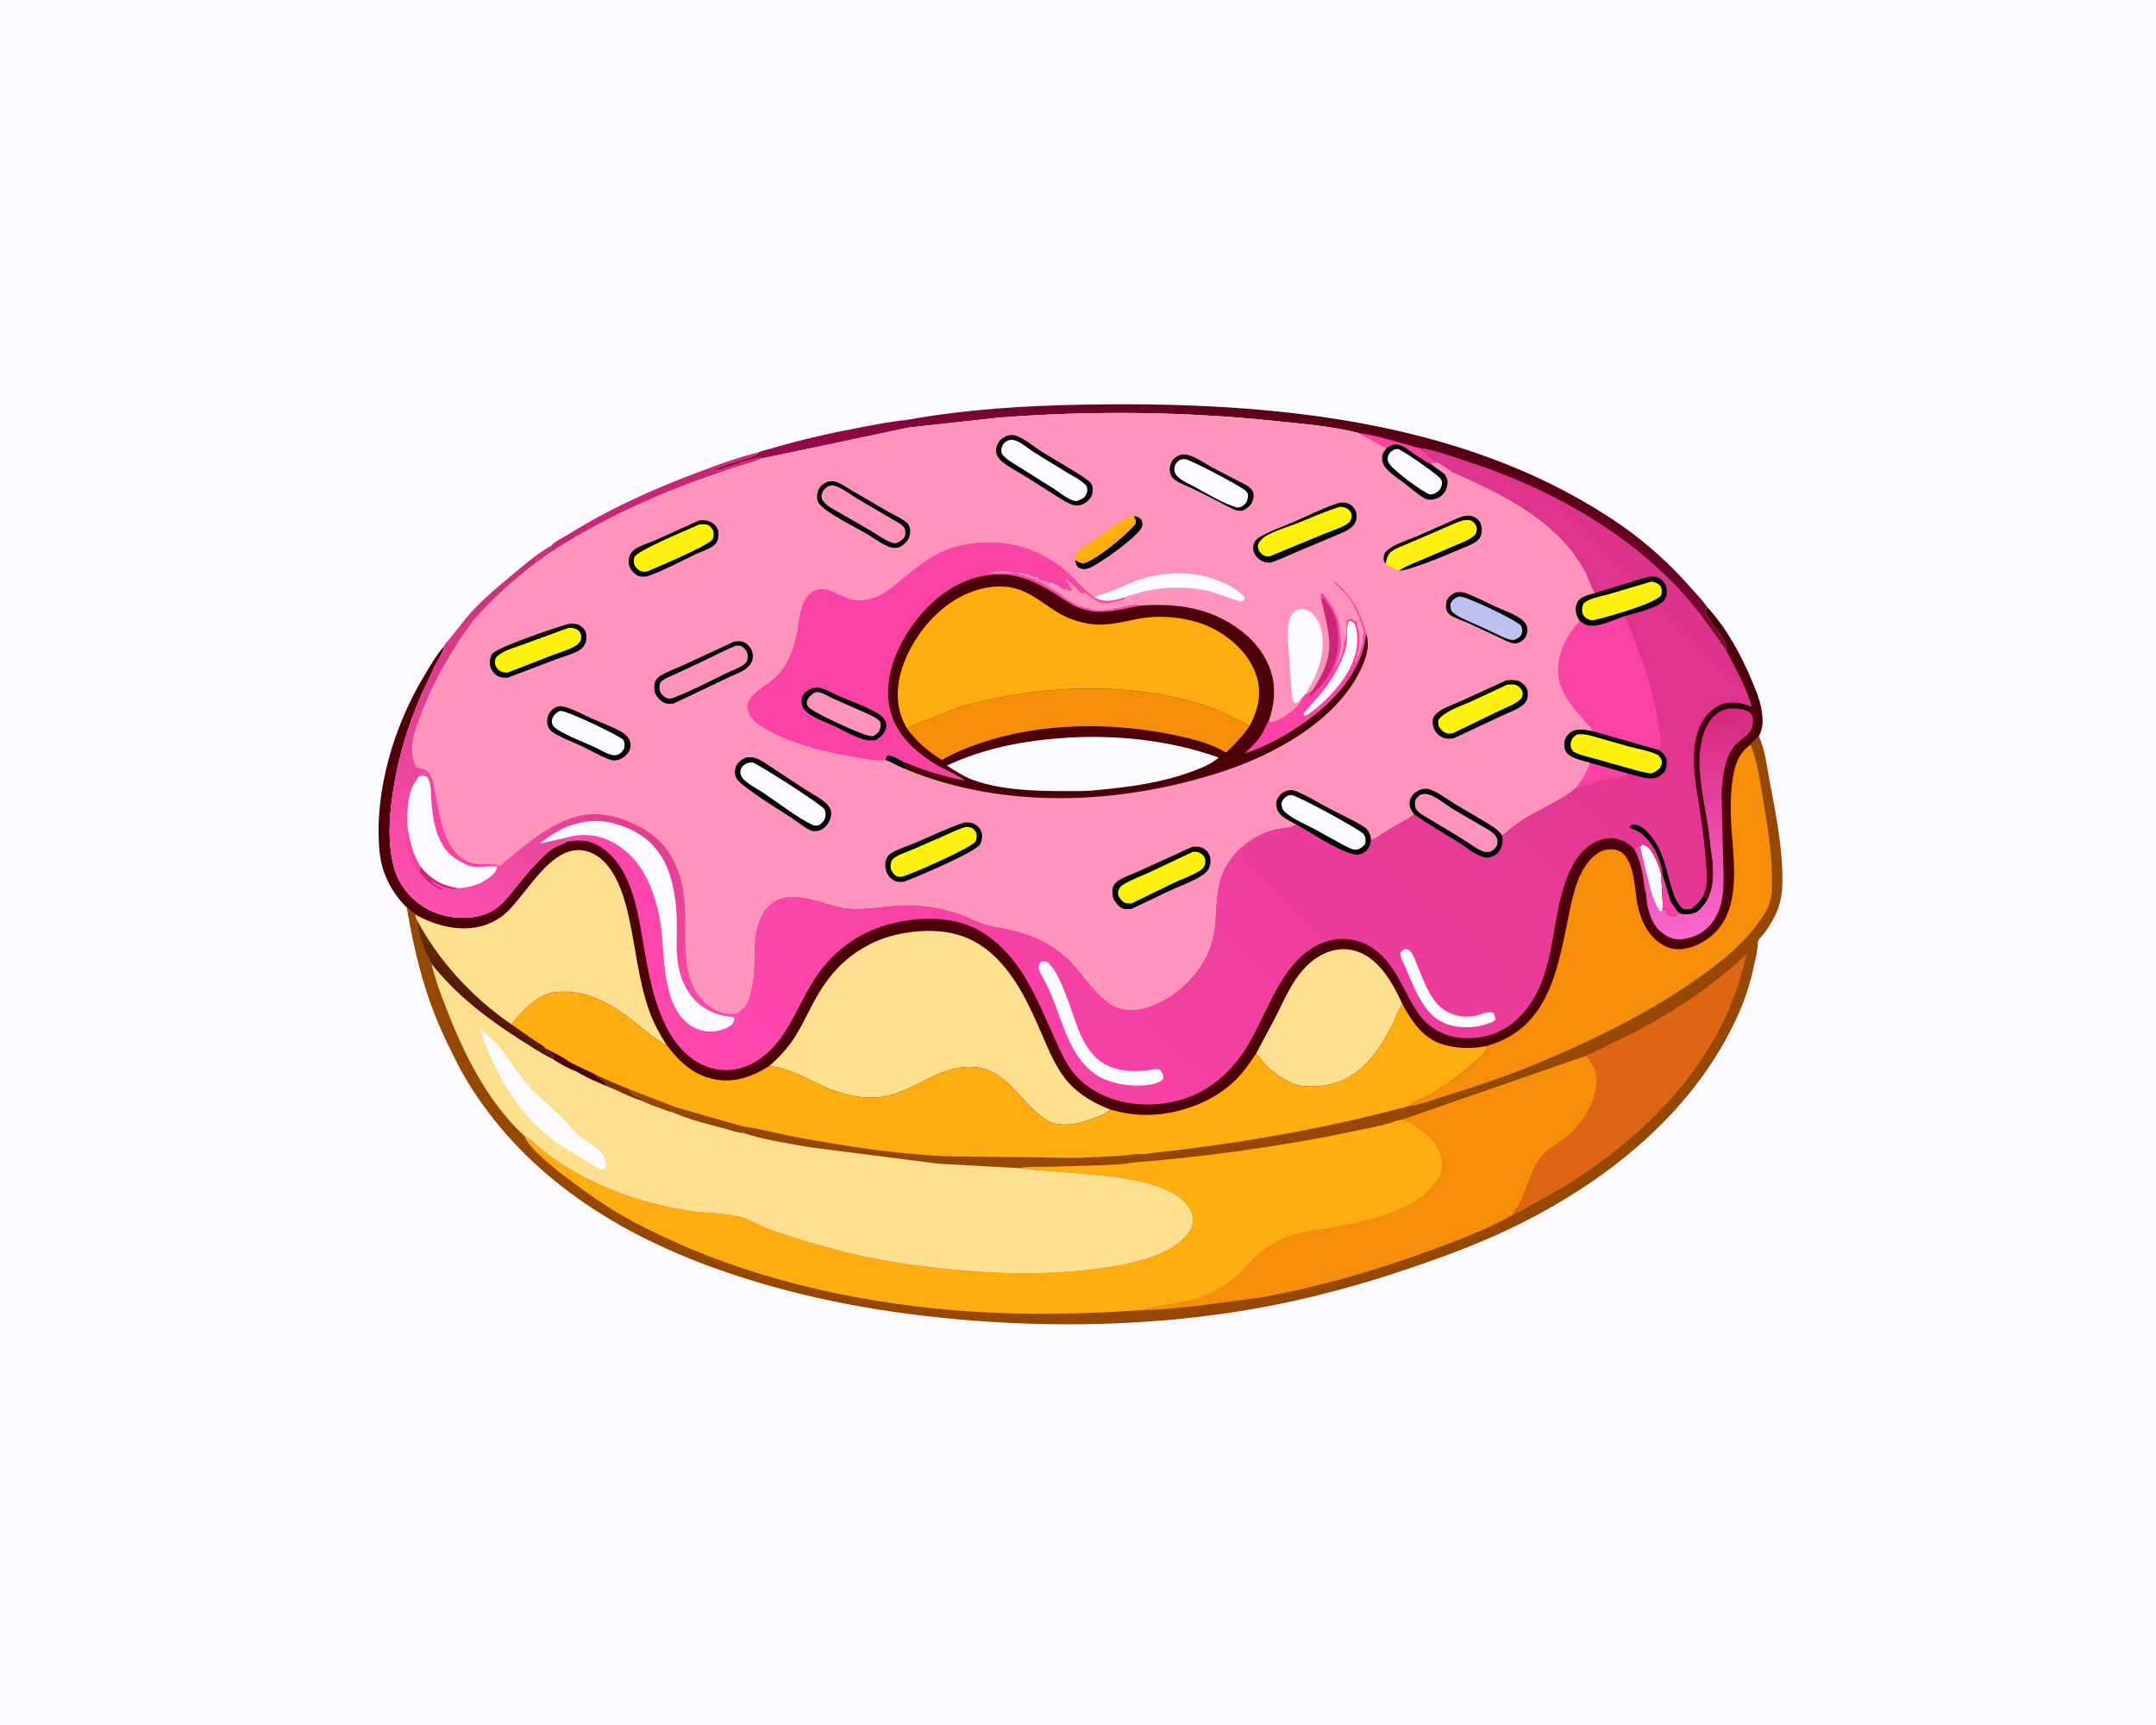 <svg version="1.1" xmlns="http://www.w3.org/2000/svg" style="display: block;" viewBox="0 0 2048 1638" width="1280" height="1024">
<defs>
	<linearGradient id="Gradient1" gradientUnits="userSpaceOnUse" x1="1202.27" y1="372.507" x2="1144.81" y2="576.932">
		<stop class="stop0" offset="0" stop-opacity="1" stop-color="rgb(85,0,19)"/>
		<stop class="stop1" offset="1" stop-opacity="1" stop-color="rgb(165,11,90)"/>
	</linearGradient>
	<linearGradient id="Gradient2" gradientUnits="userSpaceOnUse" x1="463.692" y1="936.393" x2="450.475" y2="953.597">
		<stop class="stop0" offset="0" stop-opacity="1" stop-color="rgb(102,45,0)"/>
		<stop class="stop1" offset="1" stop-opacity="1" stop-color="rgb(83,22,17)"/>
	</linearGradient>
	<linearGradient id="Gradient3" gradientUnits="userSpaceOnUse" x1="1595.72" y1="682.076" x2="1637.87" y2="883.058">
		<stop class="stop0" offset="0" stop-opacity="1" stop-color="rgb(215,39,125)"/>
		<stop class="stop1" offset="1" stop-opacity="1" stop-color="rgb(250,104,206)"/>
	</linearGradient>
	<linearGradient id="Gradient4" gradientUnits="userSpaceOnUse" x1="1465.39" y1="433.705" x2="781.162" y2="1125.72">
		<stop class="stop0" offset="0" stop-opacity="1" stop-color="rgb(221,51,140)"/>
		<stop class="stop1" offset="1" stop-opacity="1" stop-color="rgb(255,72,174)"/>
	</linearGradient>
	<linearGradient id="Gradient5" gradientUnits="userSpaceOnUse" x1="1680.47" y1="747.962" x2="1600.15" y2="766.933">
		<stop class="stop0" offset="0" stop-opacity="1" stop-color="rgb(40,0,5)"/>
		<stop class="stop1" offset="1" stop-opacity="1" stop-color="rgb(83,0,15)"/>
	</linearGradient>
	<linearGradient id="Gradient6" gradientUnits="userSpaceOnUse" x1="670.425" y1="608.841" x2="484.884" y2="911.241">
		<stop class="stop0" offset="0" stop-opacity="1" stop-color="rgb(192,44,114)"/>
		<stop class="stop1" offset="1" stop-opacity="1" stop-color="rgb(255,80,177)"/>
	</linearGradient>
</defs>
<path transform="translate(0,0)" fill="rgb(252,250,255)" d="M -0 -0 L 2048 0 L 2048 1638 L -0 1638 L -0 -0 z"/>
<path transform="translate(0,0)" fill="url(#Gradient1)" d="M 860.266 398.833 C 925.229 387.007 992.321 384.079 1058.23 383.802 C 1222.95 383.109 1400.77 402.399 1539.93 498.641 C 1564.53 515.657 1587.5 536.621 1607.11 559.168 C 1611.91 564.678 1617.47 570.135 1621.54 576.189 C 1620.8 577.612 1620.2 578.992 1619.66 580.5 C 1624.23 591.694 1633.2 599.516 1638.49 610 L 1639.06 611.098 C 1639.81 612.988 1639.54 615.099 1639.44 617.088 L 1616.65 585.307 C 1562.47 513.913 1477.7 465.162 1393.38 438.094 C 1379.06 433.496 1364.03 427.552 1349.13 425.505 C 1352.46 428.345 1355.95 431.081 1358.85 434.363 L 1366.16 439.312 C 1363.74 439.386 1361.19 439.122 1359.1 440.51 C 1355.91 439.556 1352.09 436.451 1349.18 434.666 C 1342.15 430.768 1335.83 424.088 1327.85 422.089 C 1323.71 421.053 1320.07 423.597 1316.73 425.665 L 1289.89 410.926 C 1265.04 404.557 1238 402.488 1212.46 399.785 C 1125.59 390.59 1036.53 389.696 949.422 396.411 L 863.367 405.86 L 722.854 435.483 L 722.523 434.564 L 721 434.755 C 719.965 434.879 719.174 435.015 718.172 435.348 C 716.517 435.9 714.938 436.432 713.222 436.773 L 710.956 437.257 L 710 437.51 L 708.25 438.005 C 706.469 438.854 705.712 439.197 703.704 439.433 L 703 439.51 C 701.634 440.863 701.786 440.501 700 440.51 C 698.634 441.863 698.786 441.501 697 441.51 C 695.634 442.863 695.786 442.501 694 442.51 C 693.026 443.279 692.538 443.54 691.284 443.788 L 688 444.51 C 686.634 445.863 686.786 445.501 685 445.51 C 684.53 445.893 684.105 446.294 683.51 446.5 C 681.937 447.045 680.538 446.729 679.061 446.148 L 678.981 445.01 C 686.655 441.727 695.006 439 703.004 436.634 C 708.215 435.093 715.913 433.921 719.883 430.114 L 720.368 429.616 C 721.481 428.442 729.034 426.83 731.088 426.217 C 759.264 417.819 788.299 411.207 817.195 405.797 C 831.42 403.134 845.842 400.135 860.266 398.833 z"/>
<path transform="translate(0,0)" fill="rgb(250,65,164)" d="M 1289.89 410.926 C 1310.01 413.564 1329.56 420.644 1349.13 425.505 C 1352.46 428.345 1355.95 431.081 1358.85 434.363 L 1366.16 439.312 C 1363.74 439.386 1361.19 439.122 1359.1 440.51 C 1355.91 439.556 1352.09 436.451 1349.18 434.666 C 1342.15 430.768 1335.83 424.088 1327.85 422.089 C 1323.71 421.053 1320.07 423.597 1316.73 425.665 L 1289.89 410.926 z"/>
<path transform="translate(0,0)" fill="rgb(150,71,3)" d="M 1662.75 707.076 L 1670.75 699.201 C 1676.45 711.085 1678.33 727.369 1680.78 740.441 C 1686.11 768.836 1692.23 799.009 1693.05 827.98 C 1693.38 839.649 1693.17 850.717 1689.31 861.889 C 1686.4 870.292 1681.41 878.579 1676.18 885.738 C 1674.54 887.984 1671.18 891.124 1670.1 893.513 C 1669.6 894.622 1669.7 898.04 1669.54 899.391 C 1669.08 903.172 1668.34 906.937 1667.57 910.665 C 1664.2 926.944 1659.85 943.191 1653.31 958.497 C 1611.89 1055.44 1524.87 1124.02 1431.52 1168.19 C 1402.79 1181.78 1372.25 1193.07 1342.19 1203.36 C 1292.29 1220.44 1241.02 1234.34 1189.01 1243.3 C 1096.57 1259.22 999.499 1261.23 906.207 1252.57 C 828.618 1245.36 752.818 1230.83 679.348 1204.47 C 585.852 1170.92 501.648 1117.74 447.398 1032.55 C 437.641 1017.23 429.827 1001.01 422.076 984.604 C 404.005 946.354 393.199 903.412 386.439 861.787 L 394.322 868.301 L 395.684 872.912 C 416.682 912.465 448.74 947.246 485.761 972.645 L 507.821 988.012 C 510.961 990.093 515.927 992.504 518.167 995.325 C 525.33 999.32 534.479 1003.26 540.825 1008.38 L 559.08 1017.17 C 560.82 1018.03 564.334 1019.28 565.64 1020.58 L 583.706 1028.49 L 597.151 1034.11 L 642.194 1051.48 L 705.858 1069.71 C 723.973 1072.13 741.862 1077.23 759.858 1080.5 C 805.11 1088.75 851.035 1095.69 897.035 1098 L 1024 1099.57 L 1065 1097.56 C 1071.18 1097.14 1077.24 1095.6 1083.44 1095.94 C 1087.12 1096.27 1092.22 1095.13 1096 1094.74 L 1124.45 1091.45 C 1194.16 1082.68 1261.57 1070.66 1329.52 1052.61 C 1332.35 1052.31 1334.97 1051.3 1337.65 1050.4 C 1347.94 1049.57 1358.88 1045.04 1368.75 1042.02 C 1399.68 1032.57 1429.45 1022.58 1459.36 1010.21 C 1512.27 988.315 1565.25 962.553 1612.1 929.494 C 1632.65 914.993 1652.14 899.945 1667.54 879.82 C 1672.21 873.707 1677.14 867.435 1680.02 860.242 C 1683.68 851.113 1683.39 841.167 1683.2 831.469 C 1682.72 807.254 1678.78 782.993 1674.76 759.152 C 1671.94 742.47 1669.54 722.612 1662.75 707.076 z"/>
<path transform="translate(0,0)" fill="rgb(221,101,19)" d="M 1506.74 1002.51 L 1554.07 979.5 C 1592.15 959.282 1628.14 935.327 1659.44 905.585 C 1654.4 925.379 1648.91 944.419 1640.44 963.082 C 1608.46 1033.55 1546.72 1090.58 1481.03 1129.66 L 1448.36 1147.94 C 1444.55 1150.07 1440.81 1152.22 1436.72 1153.77 C 1438.17 1150.56 1440.44 1147.73 1442.47 1144.86 C 1451.29 1128.65 1454.58 1106.46 1468.5 1093.94 C 1474.23 1088.79 1481.14 1085.16 1487.17 1080.39 C 1502.74 1068.07 1514.5 1049 1516.72 1029.05 C 1517.94 1018.11 1513.29 1010.78 1506.74 1002.51 z"/>
<path transform="translate(0,0)" fill="rgb(246,141,11)" d="M 1506.74 1002.51 C 1513.29 1010.78 1517.94 1018.11 1516.72 1029.05 C 1514.5 1049 1502.74 1068.07 1487.17 1080.39 C 1481.14 1085.16 1474.23 1088.79 1468.5 1093.94 C 1454.58 1106.46 1451.29 1128.65 1442.47 1144.86 C 1440.44 1147.73 1438.17 1150.56 1436.72 1153.77 C 1414.55 1166.6 1389.46 1176.08 1365.5 1185 C 1310.58 1205.43 1254 1222.18 1196.22 1232.39 L 1137.49 1240.05 C 1120.84 1241.91 1103.09 1244.19 1086.38 1243.96 L 1089.4 1242.88 C 1094.16 1241.02 1098.83 1240.91 1103.8 1239.94 C 1118.25 1237.11 1135.1 1235.29 1148.48 1229.19 C 1157.06 1225.28 1164.82 1220.54 1171.89 1214.27 C 1181.21 1206.01 1188.73 1196.31 1198.64 1188.5 C 1219.79 1171.83 1240.45 1169.73 1266.02 1165.74 C 1278.44 1163.8 1291.32 1160.93 1303.46 1157.66 C 1326.21 1151.54 1354.81 1139.99 1366.9 1118.42 C 1370.58 1111.85 1371.06 1105.29 1368.95 1098.04 C 1363.45 1079.15 1348.93 1071.65 1332.81 1062.86 L 1506.74 1002.51 z"/>
<path transform="translate(0,0)" fill="rgb(254,173,17)" d="M 1325.92 1064.52 L 1332.81 1062.86 C 1348.93 1071.65 1363.45 1079.15 1368.95 1098.04 C 1371.06 1105.29 1370.58 1111.85 1366.9 1118.42 C 1354.81 1139.99 1326.21 1151.54 1303.46 1157.66 C 1291.32 1160.93 1278.44 1163.8 1266.02 1165.74 C 1240.45 1169.73 1219.79 1171.83 1198.64 1188.5 C 1188.73 1196.31 1181.21 1206.01 1171.89 1214.27 C 1164.82 1220.54 1157.06 1225.28 1148.48 1229.19 C 1135.1 1235.29 1118.25 1237.11 1103.8 1239.94 C 1098.83 1240.91 1094.16 1241.02 1089.4 1242.88 L 1086.38 1243.96 C 1030.7 1248.05 974.084 1249.11 918.377 1245.2 C 824.372 1238.61 726.069 1217.97 640.072 1178.96 C 617.552 1168.75 595.153 1157.75 574.438 1144.16 C 560.396 1134.95 501.753 1094.47 498.493 1078.9 L 499.169 1079.35 C 508.863 1086 517.334 1094.33 527.093 1101.02 C 564.955 1126.97 607.113 1141.99 652.189 1149.47 C 667.475 1152.01 683.44 1151.6 698.5 1154.59 L 699.991 1154.87 C 710.898 1157.13 720.989 1163.8 731.488 1167.6 C 753.757 1175.65 776.301 1182.02 799.177 1188.09 C 829.484 1196.12 861.202 1200.93 892.339 1204.37 C 942.822 1209.94 993.927 1211.44 1044.38 1204.6 C 1067.64 1201.45 1094.02 1196.64 1114.21 1183.99 C 1121.49 1179.43 1129.25 1172.8 1132.12 1164.5 L 1132.47 1163.53 C 1134.16 1158.52 1132.9 1152.79 1130.5 1148.28 C 1124.12 1136.29 1106.47 1128.42 1094 1124.86 C 1061.41 1115.55 1027.36 1114.88 993.843 1111.75 C 985.091 1110.94 976.333 1110.78 967.656 1109.27 C 977.343 1107.57 987.205 1108.1 997 1107.98 L 1046.93 1106.49 C 1056.61 1105.98 1066.55 1105.91 1076.07 1103.96 C 1138.2 1099.27 1198.47 1090.83 1259.72 1079.61 L 1300.65 1071.21 C 1308.94 1069.37 1318.04 1067.67 1325.92 1064.52 z"/>
<path transform="translate(0,0)" fill="rgb(253,223,144)" d="M 395.684 872.912 C 416.682 912.465 448.74 947.246 485.761 972.645 L 507.821 988.012 C 510.961 990.093 515.927 992.504 518.167 995.325 C 525.33 999.32 534.479 1003.26 540.825 1008.38 L 559.08 1017.17 C 560.82 1018.03 564.334 1019.28 565.64 1020.58 L 583.706 1028.49 L 597.151 1034.11 C 598.462 1035.98 599.856 1038.34 601.811 1039.59 C 603.962 1040.96 609.202 1042.7 610.439 1044.62 L 609.86 1045.34 C 615.892 1048.53 622.576 1050.76 629 1053.05 C 631.565 1053.96 635.242 1055.7 637.931 1055.85 C 654.293 1063.2 672.789 1067.65 690.123 1072.21 C 694.657 1073.41 701.155 1075.99 705.698 1075.83 C 726.201 1082.42 748.892 1085.97 770.125 1089.63 L 891.942 1105.13 L 967.656 1109.27 C 976.333 1110.78 985.091 1110.94 993.843 1111.75 C 1027.36 1114.88 1061.41 1115.55 1094 1124.86 C 1106.47 1128.42 1124.12 1136.29 1130.5 1148.28 C 1132.9 1152.79 1134.16 1158.52 1132.47 1163.53 L 1132.12 1164.5 C 1129.25 1172.8 1121.49 1179.43 1114.21 1183.99 C 1094.02 1196.64 1067.64 1201.45 1044.38 1204.6 C 993.927 1211.44 942.822 1209.94 892.339 1204.37 C 861.202 1200.93 829.484 1196.12 799.177 1188.09 C 776.301 1182.02 753.757 1175.65 731.488 1167.6 C 720.989 1163.8 710.898 1157.13 699.991 1154.87 L 698.5 1154.59 C 683.44 1151.6 667.475 1152.01 652.189 1149.47 C 607.113 1141.99 564.955 1126.97 527.093 1101.02 C 517.334 1094.33 508.863 1086 499.169 1079.35 L 498.493 1078.9 L 498.261 1078.83 C 464.155 1047.61 441.869 1003.26 425.214 960.778 C 419.398 945.945 413.511 930.831 409.95 915.266 C 403.046 903.972 396.599 886.137 395.684 872.912 z"/>
<path transform="translate(0,0)" fill="rgb(121,50,6)" d="M 565.64 1020.58 L 583.706 1028.49 L 597.151 1034.11 C 598.462 1035.98 599.856 1038.34 601.811 1039.59 C 603.962 1040.96 609.202 1042.7 610.439 1044.62 L 609.86 1045.34 C 601.868 1042.92 593.778 1039.19 586.233 1035.61 L 577.052 1031.65 C 575.602 1028.27 573.531 1026.94 570.5 1024.97 C 568.525 1023.68 567.211 1022.32 565.64 1020.58 z"/>
<path transform="translate(0,0)" fill="rgb(76,0,7)" d="M 518.167 995.325 C 525.33 999.32 534.479 1003.26 540.825 1008.38 L 559.08 1017.17 C 560.82 1018.03 564.334 1019.28 565.64 1020.58 C 567.211 1022.32 568.525 1023.68 570.5 1024.97 C 573.531 1026.94 575.602 1028.27 577.052 1031.65 C 567.187 1027.64 556.678 1023.1 547.604 1017.54 C 540.11 1014.83 531.726 1010.11 525.077 1005.69 L 526.145 1004 C 524.187 1000.66 520.801 999.126 518.56 995.909 L 518.167 995.325 z"/>
<path transform="translate(0,0)" fill="url(#Gradient2)" d="M 395.684 872.912 C 416.682 912.465 448.74 947.246 485.761 972.645 L 507.821 988.012 C 510.961 990.093 515.927 992.504 518.167 995.325 L 518.56 995.909 C 520.801 999.126 524.187 1000.66 526.145 1004 L 525.077 1005.69 C 514.03 1000.35 503.219 993.102 492.875 986.498 C 461.893 966.717 432.858 944.213 409.95 915.266 C 403.046 903.972 396.599 886.137 395.684 872.912 z"/>
<path transform="translate(0,0)" fill="rgb(252,250,255)" d="M 455.841 976.992 C 461.776 982.042 468.241 987.142 473.299 993.084 C 484.803 1006.6 493.296 1022.38 505.806 1035.19 L 534.819 1062.5 C 540.017 1067.57 544.275 1073.48 549.792 1078.3 C 556.233 1083.93 568.41 1089.49 572.702 1096.72 C 574.983 1100.57 576.139 1105.16 574.953 1109.5 C 573.969 1110.21 573.122 1110.52 572 1110.95 C 570.933 1110.63 569.999 1110.35 569 1109.84 C 562.808 1106.73 556.955 1102.41 551 1098.83 C 540.867 1092.74 530.693 1086.92 521.456 1079.48 C 488.885 1053.22 468.887 1015.99 455.841 976.992 z"/>
<path transform="translate(0,0)" fill="rgb(76,0,7)" d="M 1349.13 425.505 C 1364.03 427.552 1379.06 433.496 1393.38 438.094 C 1477.7 465.162 1562.47 513.913 1616.65 585.307 L 1639.44 617.088 C 1639.54 615.099 1639.81 612.988 1639.06 611.098 L 1638.49 610 C 1633.2 599.516 1624.23 591.694 1619.66 580.5 C 1620.2 578.992 1620.8 577.612 1621.54 576.189 C 1640.05 596.253 1653.41 620.957 1664 646 C 1669.62 659.299 1674.81 672.11 1674.26 686.838 C 1674.09 691.326 1672.5 695.139 1670.75 699.201 L 1662.75 707.076 C 1669.54 722.612 1671.94 742.47 1674.76 759.152 C 1678.78 782.993 1682.72 807.254 1683.2 831.469 C 1683.39 841.167 1683.68 851.113 1680.02 860.242 C 1677.14 867.435 1672.21 873.707 1667.54 879.82 C 1652.14 899.945 1632.65 914.993 1612.1 929.494 C 1565.25 962.553 1512.27 988.315 1459.36 1010.21 C 1429.45 1022.58 1399.68 1032.57 1368.75 1042.02 C 1358.88 1045.04 1347.94 1049.57 1337.65 1050.4 C 1334.97 1051.3 1332.35 1052.31 1329.52 1052.61 C 1261.57 1070.66 1194.16 1082.68 1124.45 1091.45 L 1096 1094.74 C 1092.22 1095.13 1087.12 1096.27 1083.44 1095.94 C 1077.24 1095.6 1071.18 1097.14 1065 1097.56 L 1024 1099.57 L 897.035 1098 C 851.035 1095.69 805.11 1088.75 759.858 1080.5 C 741.862 1077.23 723.973 1072.13 705.858 1069.71 L 642.194 1051.48 L 597.151 1034.11 L 583.706 1028.49 L 565.64 1020.58 C 564.334 1019.28 560.82 1018.03 559.08 1017.17 L 540.825 1008.38 C 534.479 1003.26 525.33 999.32 518.167 995.325 C 515.927 992.504 510.961 990.093 507.821 988.012 L 485.761 972.645 C 448.74 947.246 416.682 912.465 395.684 872.912 L 394.322 868.301 L 386.439 861.787 C 371.387 846.855 362.241 828.497 360.398 807.285 C 355.5 750.916 374.29 689.191 403.149 641.268 C 408.844 631.811 414.584 621.948 421.712 613.493 L 421.483 615.039 C 420.534 620.537 415.687 627.426 413.102 632.432 L 400.511 659.259 C 387.189 689.754 378.04 720.183 373.149 753.147 C 370.341 772.072 368.764 791.205 371.571 810.211 C 373.163 820.991 375.601 830.936 381.557 840.199 C 391.749 856.053 407.124 866.431 425.591 870.113 C 440.09 873.003 457.69 871.803 470.202 863.252 C 478.638 857.485 485.058 848.646 491.417 840.782 C 499.616 830.64 507.918 820.635 517.516 811.771 C 520.558 808.962 523.716 806.433 527.322 804.382 C 529.39 803.205 537.089 800.641 538.101 799.312 L 537.083 798.497 L 540 797.5 C 541.42 796.938 541.897 796.709 543.5 796.706 L 544.75 796.75 C 543.069 796.346 542.139 796.212 540.403 796.481 C 538.611 796.758 537.243 796.6 535.461 796.288 L 534.717 796.15 C 550.933 791.282 566.654 791.54 581.863 799.644 C 604.235 811.564 616.125 832.89 622.996 856.5 C 625.715 865.845 627.562 875.332 628.528 885.018 C 631.324 913.085 630.129 959.758 658.844 975.488 C 666.897 979.9 676.616 980.633 685.368 977.951 C 689.288 976.75 694.791 974.662 696.672 970.766 C 697.382 969.295 697.484 967.554 697.078 966 C 698.384 965.712 699.035 965.517 700.114 964.661 C 701.269 963.745 700.999 963.362 701.194 961.993 C 701.242 961.01 707.158 956.61 708.188 955.142 C 711.616 950.258 713.048 942.816 714.327 937.041 C 718.578 917.849 714.371 896.466 720.149 877.767 C 723.064 868.332 728.369 859.671 737.515 855.217 C 759.533 844.496 785.02 861.128 807.149 862.816 C 820.319 863.82 833.857 861.5 846.963 860.378 C 856.174 859.589 866.042 859.687 875.269 860.255 C 889.391 861.123 904.502 865.299 917.689 870.371 C 923.172 872.479 928.339 875.434 933.921 877.275 C 941.798 879.872 950.34 880.975 958.444 882.737 C 982.873 888.047 1002.19 897.432 1019.25 915.779 C 1031.89 929.371 1044.9 951.465 1063.16 957.466 C 1075.09 961.388 1090.23 957.702 1101.1 952.262 C 1128.37 938.629 1150.28 912.564 1153.76 881.568 C 1155.67 864.627 1154.54 849.516 1160.01 833 C 1167.49 810.426 1188.37 793.501 1211.1 787.565 C 1216.36 786.193 1227.46 786.118 1230.92 782.697 C 1242.8 788.789 1279.96 814.707 1292.03 811.296 C 1295.69 810.263 1298.91 807.365 1300.71 804.07 C 1301.9 801.916 1302.24 799.264 1302.28 796.837 C 1306.58 796.995 1313.99 790.53 1318 788.157 C 1326.36 783.204 1335.44 779.049 1343.15 773.102 C 1356.82 782.92 1371.72 791.362 1385.98 800.302 C 1392.47 804.373 1399.47 810.204 1406.54 813.047 C 1409.49 814.234 1412.36 814.597 1415.5 813.974 C 1419.2 813.241 1422.74 810.517 1424.71 807.351 C 1427.47 802.93 1427.74 798.277 1426.87 793.275 C 1434.54 786.749 1442.14 780.538 1450.87 775.472 C 1466.36 766.485 1482.54 760.06 1496.4 748.394 C 1503.17 740.708 1506.72 733.887 1510.16 724.242 C 1503.59 722.356 1493.23 720.524 1488.5 715.257 C 1485.82 712.27 1485.6 708.85 1485.91 705 C 1486.18 701.521 1488.61 697.749 1491.33 695.647 C 1497.64 690.757 1505.63 692.906 1512.82 694.119 C 1512.31 691.448 1508.9 688.677 1507.07 686.589 C 1494.26 672.05 1479.95 657.042 1479.94 636.487 C 1479.94 619.611 1488.91 601.691 1500.61 589.811 C 1499.18 587.579 1497.79 585.071 1497.11 582.5 C 1496.17 578.908 1496.71 574.205 1498.68 571.091 C 1501.78 566.206 1509.72 564.449 1514.94 563.055 C 1511.74 558.983 1509.5 550.985 1507.23 546.146 C 1504.21 539.722 1500.53 533.892 1496.43 528.104 C 1469.09 489.48 1422.04 467.125 1379.99 448.526 L 1366.16 439.312 L 1358.85 434.363 C 1355.95 431.081 1352.46 428.345 1349.13 425.505 z"/>
<path transform="translate(0,0)" fill="url(#Gradient3)" d="M 1626.85 818.894 L 1626.77 818.763 C 1624.76 807.845 1624.05 796.417 1622.44 785.391 C 1618.41 757.766 1608.75 722.785 1618.54 695.656 C 1621.74 686.808 1627.27 678.334 1636.19 674.456 C 1643.86 671.123 1653.63 672.509 1661.11 675.597 C 1664.94 679.496 1665.44 680.605 1665.21 686 C 1664.97 691.694 1662.43 695.403 1658.3 699.083 C 1655.37 701.698 1651.82 703.708 1649.11 706.551 C 1638.26 717.903 1636.34 738.029 1635.3 752.919 L 1636.91 819.641 C 1637.57 840.34 1638.68 863.726 1623.19 879.893 C 1616.23 887.158 1604.96 892 1594.92 891.992 C 1586.98 891.986 1580.3 887.793 1574.99 882.171 C 1567.36 874.109 1563.92 859.78 1563.71 848.902 C 1561.89 844.097 1561.7 838.138 1560.82 833.024 C 1559.17 823.469 1556.94 814.729 1552.34 806.145 C 1554.8 803.77 1556.54 802.57 1559.93 801.96 C 1564.31 802.945 1566.98 805.636 1569.37 809.475 C 1573.72 816.462 1576.44 824.085 1578.31 832.054 C 1578.25 842.834 1579.99 853.291 1579.27 864.163 C 1580.81 863.942 1582.31 863.543 1583.85 863.907 L 1584.21 868 C 1586.47 869.842 1587.66 869.709 1590.5 870.093 C 1591.99 868.999 1593.46 867.788 1595.08 866.896 C 1600.98 869.179 1606.21 868.262 1611.85 865.842 C 1616.01 862.529 1618.56 859.182 1621.48 854.775 C 1623.68 850.118 1625.19 846.057 1626.14 841 C 1627.49 833.738 1627 826.251 1626.85 818.894 z"/>
<path transform="translate(0,0)" fill="rgb(252,250,255)" d="M 1559.93 801.96 C 1564.31 802.945 1566.98 805.636 1569.37 809.475 C 1573.72 816.462 1576.44 824.085 1578.31 832.054 C 1578.25 842.834 1579.99 853.291 1579.27 864.163 L 1577.51 865.895 C 1572.76 860.261 1570.34 852.15 1568.02 845.247 L 1558.21 805 L 1559.93 801.96 z"/>
<path transform="translate(0,0)" fill="rgb(253,223,144)" d="M 1193.15 1000.54 L 1212.04 965.006 C 1222.75 943.404 1233.34 917.657 1256.19 906.35 C 1267.38 900.812 1278.43 899.608 1290.19 903.854 C 1310.89 911.328 1323.6 934.77 1332.21 953.566 L 1331.32 954.815 C 1327.82 959.957 1325.67 967.113 1322.79 972.789 C 1309.82 998.359 1292.83 1023.31 1262.9 1029.82 C 1252.36 1032.12 1237.3 1033.22 1227.35 1028.6 C 1219.38 1024.9 1211.73 1020.4 1205.29 1014.33 C 1200.92 1010.2 1197.26 1004.99 1193.15 1000.54 z"/>
<path transform="translate(0,0)" fill="rgb(253,223,144)" d="M 394.322 868.301 C 413.076 878.864 436.429 885.203 457.858 879.304 C 465.618 877.168 473.534 873.072 479.623 867.793 C 502.228 848.195 528.211 790.946 565.36 811.651 C 581.331 820.553 590.035 842.624 594.535 859.375 C 603.492 892.712 605.08 927.507 616.868 960.279 C 620.912 971.523 626.467 981.615 632.752 991.711 L 631.542 992.404 C 627.268 988.557 622.042 986.031 617.554 982.416 C 596.293 965.29 575.488 947.239 547.5 942.642 C 541.408 941.642 534.662 941.49 528.5 942.061 C 510.232 943.755 496.823 959.704 485.761 972.645 C 448.74 947.246 416.682 912.465 395.684 872.912 L 394.322 868.301 z"/>
<path transform="translate(0,0)" fill="rgb(246,141,11)" d="M 1662.75 707.076 C 1669.54 722.612 1671.94 742.47 1674.76 759.152 C 1678.78 782.993 1682.72 807.254 1683.2 831.469 C 1683.39 841.167 1683.68 851.113 1680.02 860.242 C 1677.14 867.435 1672.21 873.707 1667.54 879.82 C 1652.14 899.945 1632.65 914.993 1612.1 929.494 C 1565.25 962.553 1512.27 988.315 1459.36 1010.21 C 1429.45 1022.58 1399.68 1032.57 1368.75 1042.02 C 1358.88 1045.04 1347.94 1049.57 1337.65 1050.4 C 1343.13 1045.63 1351.39 1043.4 1357.8 1039.78 C 1373.29 1031.04 1389.38 1019.29 1402.38 1007.12 C 1406.27 1003.48 1410.69 999.797 1413.12 995 L 1411.31 993.456 C 1473.13 976.9 1480.15 916.784 1491.34 863.368 C 1495.18 845.039 1501.07 821.486 1517.5 810.305 C 1522.6 806.832 1529.08 805.723 1535.08 807.047 C 1553.05 811.012 1552.62 845.476 1555.49 858.932 C 1557.49 868.3 1560.55 877.135 1566.15 885 C 1571.61 892.662 1580.66 899.737 1590.11 901.094 C 1601.64 902.749 1614.25 897.335 1623.37 890.567 C 1655.86 866.444 1646.37 816.765 1644.44 782 C 1643.66 767.969 1643.79 752.883 1646 739 C 1648.14 725.559 1651.55 715.348 1662.75 707.076 z"/>
<path transform="translate(0,0)" fill="rgb(253,223,144)" d="M 730.735 1012.32 C 740.154 1003.97 748.343 995.333 755.114 984.637 C 764.783 969.365 771.285 952.426 781.429 937.271 C 793.473 919.276 807.094 906.551 826.341 896.625 C 844.974 887.017 868.905 883.001 889.728 884.214 C 915.3 885.704 935.119 896.455 951.843 915.5 C 968.622 934.607 978.979 957.593 989.026 980.628 C 996.24 997.168 1003.06 1014.8 1015.31 1028.37 C 1025.81 1039.99 1040.43 1048.29 1054.95 1053.72 C 1049.85 1058.95 1035 1063.27 1027.67 1065.55 C 1018.81 1068.31 1004.18 1069.42 995.883 1064.65 L 994.5 1063.79 C 977.291 1053.31 966.387 1034.62 950.475 1022.84 C 938.878 1014.25 926.074 1011.7 912 1013.78 C 886.066 1017.61 866.134 1036.55 840.237 1041.2 C 820.73 1044.69 799.478 1039.38 781.762 1031.39 C 764.011 1023.39 750.463 1014.61 730.735 1012.32 z"/>
<path transform="translate(0,0)" fill="rgb(254,173,17)" d="M 485.761 972.645 C 496.823 959.704 510.232 943.755 528.5 942.061 C 534.662 941.49 541.408 941.642 547.5 942.642 C 575.488 947.239 596.293 965.29 617.554 982.416 C 622.042 986.031 627.268 988.557 631.542 992.404 L 632.752 991.711 C 646.109 1009.24 659.955 1022.46 682.686 1025.55 C 699.743 1027.88 716.604 1021.38 730.735 1012.32 C 750.463 1014.61 764.011 1023.39 781.762 1031.39 C 799.478 1039.38 820.73 1044.69 840.237 1041.2 C 866.134 1036.55 886.066 1017.61 912 1013.78 C 926.074 1011.7 938.878 1014.25 950.475 1022.84 C 966.387 1034.62 977.291 1053.31 994.5 1063.79 L 995.883 1064.65 C 1004.18 1069.42 1018.81 1068.31 1027.67 1065.55 C 1035 1063.27 1049.85 1058.95 1054.95 1053.72 C 1073.33 1059.2 1092.69 1060.35 1111.54 1056.62 C 1135.09 1051.96 1157.63 1041.86 1174.66 1024.59 C 1181.8 1017.35 1187.5 1008.94 1193.15 1000.54 C 1197.26 1004.99 1200.92 1010.2 1205.29 1014.33 C 1211.73 1020.4 1219.38 1024.9 1227.35 1028.6 C 1237.3 1033.22 1252.36 1032.12 1262.9 1029.82 C 1292.83 1023.31 1309.82 998.359 1322.79 972.789 C 1325.67 967.113 1327.82 959.957 1331.32 954.815 L 1332.21 953.566 C 1340.93 969.667 1351.67 986.138 1370.31 991.682 C 1384.21 995.815 1397.09 996.105 1411.31 993.456 L 1413.12 995 C 1410.69 999.797 1406.27 1003.48 1402.38 1007.12 C 1389.38 1019.29 1373.29 1031.04 1357.8 1039.78 C 1351.39 1043.4 1343.13 1045.63 1337.65 1050.4 C 1334.97 1051.3 1332.35 1052.31 1329.52 1052.61 C 1261.57 1070.66 1194.16 1082.68 1124.45 1091.45 L 1096 1094.74 C 1092.22 1095.13 1087.12 1096.27 1083.44 1095.94 C 1077.24 1095.6 1071.18 1097.14 1065 1097.56 L 1024 1099.57 L 897.035 1098 C 851.035 1095.69 805.11 1088.75 759.858 1080.5 C 741.862 1077.23 723.973 1072.13 705.858 1069.71 L 642.194 1051.48 L 597.151 1034.11 L 583.706 1028.49 L 565.64 1020.58 C 564.334 1019.28 560.82 1018.03 559.08 1017.17 L 540.825 1008.38 C 534.479 1003.26 525.33 999.32 518.167 995.325 C 515.927 992.504 510.961 990.093 507.821 988.012 L 485.761 972.645 z"/>
<path transform="translate(0,0)" fill="url(#Gradient4)" d="M 1349.13 425.505 C 1364.03 427.552 1379.06 433.496 1393.38 438.094 C 1477.7 465.162 1562.47 513.913 1616.65 585.307 L 1639.44 617.088 C 1648.25 633.873 1658.18 651.229 1663.63 669.481 L 1662.86 670.982 L 1663.32 674.682 L 1661.11 675.597 C 1653.63 672.509 1643.86 671.123 1636.19 674.456 C 1627.27 678.334 1621.74 686.808 1618.54 695.656 C 1608.75 722.785 1618.41 757.766 1622.44 785.391 C 1624.05 796.417 1624.76 807.845 1626.77 818.763 L 1626.85 818.894 C 1627 826.251 1627.49 833.738 1626.14 841 C 1625.19 846.057 1623.68 850.118 1621.48 854.775 C 1618.56 859.182 1616.01 862.529 1611.85 865.842 C 1606.21 868.262 1600.98 869.179 1595.08 866.896 C 1593.46 867.788 1591.99 868.999 1590.5 870.093 C 1587.66 869.709 1586.47 869.842 1584.21 868 L 1583.85 863.907 C 1582.31 863.543 1580.81 863.942 1579.27 864.163 C 1579.99 853.291 1578.25 842.834 1578.31 832.054 C 1576.44 824.085 1573.72 816.462 1569.37 809.475 C 1566.98 805.636 1564.31 802.945 1559.93 801.96 C 1556.54 802.57 1554.8 803.77 1552.34 806.145 C 1550.6 804.397 1548.79 802.795 1546.74 801.423 C 1540.17 797.05 1532.53 794.771 1524.64 796.437 C 1482.34 805.371 1479.65 874.363 1471.73 908.209 C 1468.19 923.352 1463.33 938.872 1454.66 951.904 C 1443.81 968.203 1428.84 980.6 1409.29 984.403 C 1384.79 989.17 1361.32 982.908 1346.78 961.643 C 1332.35 940.535 1325.72 914.707 1303.02 899.661 C 1292.69 892.812 1277.48 889.796 1265.33 892.582 C 1218.32 903.368 1205.79 961.582 1182.41 997.445 C 1166.46 1021.92 1143.34 1040.28 1114.32 1046.3 C 1096.7 1049.95 1079.83 1049.9 1062.36 1045.31 C 1046.02 1041.01 1029.91 1031.66 1019.31 1018.3 C 1011.77 1008.8 1006.55 996.588 1001.56 985.551 C 984.743 948.395 970.253 909.151 934.216 886.07 C 909.7 870.368 878.672 870.106 851.151 876.085 C 815.544 883.82 787.821 904.921 769.727 936.311 C 761.377 950.797 754.582 966.236 745.455 980.26 C 734.759 996.693 719.569 1011.24 699.762 1015.17 C 685.042 1018.1 670.692 1014.64 658.506 1006.1 C 628.229 984.881 618.686 939.369 612.628 905.107 C 606.794 872.114 601.878 825.62 572.232 805.391 C 560.925 797.676 551.271 796.928 538.101 799.312 L 537.083 798.497 L 540 797.5 C 541.42 796.938 541.897 796.709 543.5 796.706 L 544.75 796.75 C 543.069 796.346 542.139 796.212 540.403 796.481 C 538.611 796.758 537.243 796.6 535.461 796.288 L 534.717 796.15 C 550.933 791.282 566.654 791.54 581.863 799.644 C 604.235 811.564 616.125 832.89 622.996 856.5 C 625.715 865.845 627.562 875.332 628.528 885.018 C 631.324 913.085 630.129 959.758 658.844 975.488 C 666.897 979.9 676.616 980.633 685.368 977.951 C 689.288 976.75 694.791 974.662 696.672 970.766 C 697.382 969.295 697.484 967.554 697.078 966 C 698.384 965.712 699.035 965.517 700.114 964.661 C 701.269 963.745 700.999 963.362 701.194 961.993 C 701.242 961.01 707.158 956.61 708.188 955.142 C 711.616 950.258 713.048 942.816 714.327 937.041 C 718.578 917.849 714.371 896.466 720.149 877.767 C 723.064 868.332 728.369 859.671 737.515 855.217 C 759.533 844.496 785.02 861.128 807.149 862.816 C 820.319 863.82 833.857 861.5 846.963 860.378 C 856.174 859.589 866.042 859.687 875.269 860.255 C 889.391 861.123 904.502 865.299 917.689 870.371 C 923.172 872.479 928.339 875.434 933.921 877.275 C 941.798 879.872 950.34 880.975 958.444 882.737 C 982.873 888.047 1002.19 897.432 1019.25 915.779 C 1031.89 929.371 1044.9 951.465 1063.16 957.466 C 1075.09 961.388 1090.23 957.702 1101.1 952.262 C 1128.37 938.629 1150.28 912.564 1153.76 881.568 C 1155.67 864.627 1154.54 849.516 1160.01 833 C 1167.49 810.426 1188.37 793.501 1211.1 787.565 C 1216.36 786.193 1227.46 786.118 1230.92 782.697 C 1242.8 788.789 1279.96 814.707 1292.03 811.296 C 1295.69 810.263 1298.91 807.365 1300.71 804.07 C 1301.9 801.916 1302.24 799.264 1302.28 796.837 C 1306.58 796.995 1313.99 790.53 1318 788.157 C 1326.36 783.204 1335.44 779.049 1343.15 773.102 C 1356.82 782.92 1371.72 791.362 1385.98 800.302 C 1392.47 804.373 1399.47 810.204 1406.54 813.047 C 1409.49 814.234 1412.36 814.597 1415.5 813.974 C 1419.2 813.241 1422.74 810.517 1424.71 807.351 C 1427.47 802.93 1427.74 798.277 1426.87 793.275 C 1434.54 786.749 1442.14 780.538 1450.87 775.472 C 1466.36 766.485 1482.54 760.06 1496.4 748.394 C 1503.17 740.708 1506.72 733.887 1510.16 724.242 C 1503.59 722.356 1493.23 720.524 1488.5 715.257 C 1485.82 712.27 1485.6 708.85 1485.91 705 C 1486.18 701.521 1488.61 697.749 1491.33 695.647 C 1497.64 690.757 1505.63 692.906 1512.82 694.119 C 1512.31 691.448 1508.9 688.677 1507.07 686.589 C 1494.26 672.05 1479.95 657.042 1479.94 636.487 C 1479.94 619.611 1488.91 601.691 1500.61 589.811 C 1499.18 587.579 1497.79 585.071 1497.11 582.5 C 1496.17 578.908 1496.71 574.205 1498.68 571.091 C 1501.78 566.206 1509.72 564.449 1514.94 563.055 C 1511.74 558.983 1509.5 550.985 1507.23 546.146 C 1504.21 539.722 1500.53 533.892 1496.43 528.104 C 1469.09 489.48 1422.04 467.125 1379.99 448.526 L 1366.16 439.312 L 1358.85 434.363 C 1355.95 431.081 1352.46 428.345 1349.13 425.505 z"/>
<path transform="translate(0,0)" fill="rgb(250,65,164)" d="M 1510.16 724.242 L 1546.95 734.583 C 1543.24 738.416 1532.41 738.344 1526.94 739.571 C 1516.61 741.888 1506.79 746.661 1496.4 748.394 C 1503.17 740.708 1506.72 733.887 1510.16 724.242 z"/>
<path transform="translate(0,0)" fill="rgb(5,5,5)" d="M 1572.42 807.415 C 1567.57 799.55 1561.27 790.928 1552.22 787.743 C 1550.21 787.035 1549.19 786.909 1548.02 785 L 1550 783.21 C 1551.47 783.042 1553.05 782.932 1554.5 783.296 C 1563.71 785.598 1571.23 797.307 1575.46 805.032 C 1583.43 820.634 1584.72 838.147 1591.87 854.062 C 1593.86 857.245 1595.68 861.184 1599 863.087 C 1601.86 863.39 1604.11 863.462 1606.93 862.915 L 1607.49 862.475 L 1608.42 861.721 C 1612.57 858.405 1615.05 855.419 1617.88 850.904 C 1619.43 852.162 1620.48 853.006 1621.48 854.775 C 1618.56 859.182 1616.01 862.529 1611.85 865.842 C 1606.21 868.262 1600.98 869.179 1595.08 866.896 C 1593.46 867.788 1591.99 868.999 1590.5 870.093 C 1587.66 869.709 1586.47 869.842 1584.21 868 L 1583.85 863.907 C 1582.31 863.543 1580.81 863.942 1579.27 864.163 C 1579.99 853.291 1578.25 842.834 1578.31 832.054 L 1579.56 831.593 C 1578.93 823.154 1575.77 815.072 1572.42 807.415 z"/>
<path transform="translate(0,0)" fill="rgb(250,65,164)" d="M 1578.31 832.054 L 1579.56 831.593 L 1587.14 856.576 L 1588.11 857.49 C 1590.22 860.911 1592.18 864.047 1595.08 866.896 C 1593.46 867.788 1591.99 868.999 1590.5 870.093 C 1587.66 869.709 1586.47 869.842 1584.21 868 L 1583.85 863.907 C 1582.31 863.543 1580.81 863.942 1579.27 864.163 C 1579.99 853.291 1578.25 842.834 1578.31 832.054 z"/>
<path transform="translate(0,0)" fill="url(#Gradient5)" d="M 1617.88 850.904 L 1618.9 848.308 L 1619.32 847.106 C 1622.18 839.152 1621.15 829.279 1620.64 820.906 C 1619.6 803.823 1617.29 786.905 1614.79 769.984 C 1611.12 745.207 1604.09 714.187 1614.51 690.361 C 1618.55 681.137 1626.23 672.011 1635.95 668.559 C 1644.14 665.652 1655.23 667.227 1662.86 670.982 L 1663.32 674.682 L 1661.11 675.597 C 1653.63 672.509 1643.86 671.123 1636.19 674.456 C 1627.27 678.334 1621.74 686.808 1618.54 695.656 C 1608.75 722.785 1618.41 757.766 1622.44 785.391 C 1624.05 796.417 1624.76 807.845 1626.77 818.763 L 1626.85 818.894 C 1627 826.251 1627.49 833.738 1626.14 841 C 1625.19 846.057 1623.68 850.118 1621.48 854.775 C 1620.48 853.006 1619.43 852.162 1617.88 850.904 z"/>
<path transform="translate(0,0)" fill="rgb(252,250,255)" d="M 1333.48 901.5 C 1335.61 901.189 1337.46 901.202 1339.2 902.796 C 1342.59 905.891 1344.9 913.41 1346.64 917.559 C 1351.64 929.459 1356.38 943.267 1365 952.996 C 1374.4 963.603 1388.65 967.421 1402.42 964.424 C 1407.65 963.286 1413.42 959.739 1418.5 962.012 C 1420.19 964.651 1420.16 965.469 1420.35 968.5 L 1417.5 970.588 C 1410.31 973.359 1402.74 975.282 1395 975.442 C 1381.74 975.718 1369.8 972.915 1360.11 963.5 C 1348.08 951.823 1341.53 933.625 1335.06 918.501 C 1333.08 913.882 1330.19 909.639 1330.13 904.5 L 1333.48 901.5 z"/>
<path transform="translate(0,0)" fill="rgb(252,250,255)" d="M 988.416 913.5 C 991.007 912.438 991.81 912.865 994.5 913.385 C 1000.27 917.854 1003.25 923.963 1006.37 930.411 C 1013.11 944.377 1017.78 959.691 1023.08 974.259 C 1035.04 1007.1 1052.87 1019.8 1087.96 1016.68 C 1092.09 1016.31 1098.35 1014.35 1102 1016.04 C 1104.51 1019.29 1104.71 1019.91 1105.11 1024 L 1102.5 1026.81 C 1100.99 1027.64 1099.43 1028.21 1097.79 1028.71 C 1082.95 1033.32 1058.91 1030.37 1045.34 1023.04 C 1017.14 1007.81 1010.04 971.682 998.526 944.411 C 996.562 939.761 994.479 935.159 992.047 930.733 C 990.351 927.649 987.709 923.903 986.895 920.553 C 986.153 917.498 987.039 916.04 988.416 913.5 z"/>
<path transform="translate(0,0)" fill="rgb(5,5,5)" d="M 1514.94 563.055 L 1549.47 552.619 C 1555.55 550.77 1562.65 547.863 1569 547.41 C 1571.16 547.256 1574.09 547.645 1576.01 548.726 C 1578.98 550.393 1582.13 554.138 1582.86 557.5 C 1583.72 561.479 1583.5 566.54 1580.9 569.767 C 1574.52 577.677 1553.03 581.919 1543.12 585.099 C 1533.93 588.228 1515.54 597.354 1506.15 593.22 C 1504.19 592.355 1502.36 591.039 1500.61 589.811 C 1499.18 587.579 1497.79 585.071 1497.11 582.5 C 1496.17 578.908 1496.71 574.205 1498.68 571.091 C 1501.78 566.206 1509.72 564.449 1514.94 563.055 z"/>
<path transform="translate(0,0)" fill="rgb(254,241,15)" d="M 1568.69 552.154 C 1572.65 552.944 1574.63 553.388 1577.42 556.5 C 1578.8 559.751 1578.83 561.561 1578.09 565 C 1572.73 573.256 1523.87 586.666 1513.24 588.948 C 1511.84 588.946 1510.79 588.852 1509.46 588.35 C 1506.56 587.246 1504.56 585.639 1503.39 582.7 C 1502.43 580.284 1502.74 576.161 1503.84 573.853 C 1504.5 572.485 1505.91 571.433 1507.21 570.724 C 1513.47 567.309 1522.35 565.873 1529.29 563.849 L 1568.69 552.154 z"/>
<path transform="translate(0,0)" fill="rgb(5,5,5)" d="M 1510.16 724.242 C 1503.59 722.356 1493.23 720.524 1488.5 715.257 C 1485.82 712.27 1485.6 708.85 1485.91 705 C 1486.18 701.521 1488.61 697.749 1491.33 695.647 C 1497.64 690.757 1505.63 692.906 1512.82 694.119 L 1575.72 712.061 L 1578.52 714.294 C 1581.53 717.005 1582.95 718.907 1583.19 723.046 C 1583.38 726.387 1582.86 729.303 1581.55 732.388 C 1577.67 736.668 1574.37 738.95 1568.43 739.095 C 1564.01 739.203 1559.3 737.882 1555 736.88 L 1546.95 734.583 L 1510.16 724.242 z"/>
<path transform="translate(0,0)" fill="rgb(254,241,15)" d="M 1557.19 732.29 L 1516.51 720.864 C 1509.27 718.829 1501.12 717.209 1494.5 713.615 C 1492.33 710.694 1491.24 708.288 1492.24 704.5 C 1493.11 701.205 1495.04 699.232 1497.83 697.5 C 1504.28 696.174 1510.95 698.544 1517.14 700.267 L 1546.89 708.704 C 1556.24 711.294 1566.43 712.678 1575.16 716.959 C 1577.15 719.454 1578.96 721.223 1578.56 724.705 C 1578.38 726.178 1577.57 727.791 1576.97 729.14 C 1574.02 731.911 1571.94 733.487 1568 734.544 L 1557.19 732.29 z"/>
<path transform="translate(0,0)" fill="rgb(250,65,164)" d="M 1500.61 589.811 C 1502.36 591.039 1504.19 592.355 1506.15 593.22 C 1515.54 597.354 1533.93 588.228 1543.12 585.099 C 1547.01 591.771 1549.17 598.878 1552.03 605.984 C 1562.67 632.493 1570.76 658.661 1575.24 686.923 C 1576.3 693.627 1578.22 702.762 1576.93 709.485 C 1576.73 710.564 1576.31 711.157 1575.72 712.061 L 1512.82 694.119 C 1512.31 691.448 1508.9 688.677 1507.07 686.589 C 1494.26 672.05 1479.95 657.042 1479.94 636.487 C 1479.94 619.611 1488.91 601.691 1500.61 589.811 z"/>
<path transform="translate(0,0)" fill="rgb(254,148,187)" d="M 863.367 405.86 L 949.422 396.411 C 1036.53 389.696 1125.59 390.59 1212.46 399.785 C 1238 402.488 1265.04 404.557 1289.89 410.926 L 1316.73 425.665 C 1320.07 423.597 1323.71 421.053 1327.85 422.089 C 1335.83 424.088 1342.15 430.768 1349.18 434.666 C 1352.09 436.451 1355.91 439.556 1359.1 440.51 C 1361.19 439.122 1363.74 439.386 1366.16 439.312 L 1379.99 448.526 C 1422.04 467.125 1469.09 489.48 1496.43 528.104 C 1500.53 533.892 1504.21 539.722 1507.23 546.146 C 1509.5 550.985 1511.74 558.983 1514.94 563.055 C 1509.72 564.449 1501.78 566.206 1498.68 571.091 C 1496.71 574.205 1496.17 578.908 1497.11 582.5 C 1497.79 585.071 1499.18 587.579 1500.61 589.811 C 1488.91 601.691 1479.94 619.611 1479.94 636.487 C 1479.95 657.042 1494.26 672.05 1507.07 686.589 C 1508.9 688.677 1512.31 691.448 1512.82 694.119 C 1505.63 692.906 1497.64 690.757 1491.33 695.647 C 1488.61 697.749 1486.18 701.521 1485.91 705 C 1485.6 708.85 1485.82 712.27 1488.5 715.257 C 1493.23 720.524 1503.59 722.356 1510.16 724.242 C 1506.72 733.887 1503.17 740.708 1496.4 748.394 C 1482.54 760.06 1466.36 766.485 1450.87 775.472 C 1442.14 780.538 1434.54 786.749 1426.87 793.275 C 1427.74 798.277 1427.47 802.93 1424.71 807.351 C 1422.74 810.517 1419.2 813.241 1415.5 813.974 C 1412.36 814.597 1409.49 814.234 1406.54 813.047 C 1399.47 810.204 1392.47 804.373 1385.98 800.302 C 1371.72 791.362 1356.82 782.92 1343.15 773.102 C 1335.44 779.049 1326.36 783.204 1318 788.157 C 1313.99 790.53 1306.58 796.995 1302.28 796.837 C 1302.24 799.264 1301.9 801.916 1300.71 804.07 C 1298.91 807.365 1295.69 810.263 1292.03 811.296 C 1279.96 814.707 1242.8 788.789 1230.92 782.697 C 1227.46 786.118 1216.36 786.193 1211.1 787.565 C 1188.37 793.501 1167.49 810.426 1160.01 833 C 1154.54 849.516 1155.67 864.627 1153.76 881.568 C 1150.28 912.564 1128.37 938.629 1101.1 952.262 C 1090.23 957.702 1075.09 961.388 1063.16 957.466 C 1044.9 951.465 1031.89 929.371 1019.25 915.779 C 1002.19 897.432 982.873 888.047 958.444 882.737 C 950.34 880.975 941.798 879.872 933.921 877.275 C 928.339 875.434 923.172 872.479 917.689 870.371 C 904.502 865.299 889.391 861.123 875.269 860.255 C 866.042 859.687 856.174 859.589 846.963 860.378 C 833.857 861.5 820.319 863.82 807.149 862.816 C 785.02 861.128 759.533 844.496 737.515 855.217 C 728.369 859.671 723.064 868.332 720.149 877.767 C 714.371 896.466 718.578 917.849 714.327 937.041 C 713.048 942.816 711.616 950.258 708.188 955.142 C 707.158 956.61 701.242 961.01 701.194 961.993 C 700.999 963.362 701.269 963.745 700.114 964.661 C 699.035 965.517 698.384 965.712 697.078 966 C 697.484 967.554 697.382 969.295 696.672 970.766 C 694.791 974.662 689.288 976.75 685.368 977.951 C 676.616 980.633 666.897 979.9 658.844 975.488 C 630.129 959.758 631.324 913.085 628.528 885.018 C 627.562 875.332 625.715 865.845 622.996 856.5 C 616.125 832.89 604.235 811.564 581.863 799.644 C 566.654 791.54 550.933 791.282 534.717 796.15 L 535.461 796.288 C 537.243 796.6 538.611 796.758 540.403 796.481 C 542.139 796.212 543.069 796.346 544.75 796.75 L 543.5 796.706 C 541.897 796.709 541.42 796.938 540 797.5 L 537.083 798.497 L 538.101 799.312 C 537.089 800.641 529.39 803.205 527.322 804.382 C 523.716 806.433 520.558 808.962 517.516 811.771 C 507.918 820.635 499.616 830.64 491.417 840.782 C 485.058 848.646 478.638 857.485 470.202 863.252 C 457.69 871.803 440.09 873.003 425.591 870.113 C 407.124 866.431 391.749 856.053 381.557 840.199 C 375.601 830.936 373.163 820.991 371.571 810.211 C 368.764 791.205 370.341 772.072 373.149 753.147 C 378.04 720.183 387.189 689.754 400.511 659.259 L 413.102 632.432 C 415.687 627.426 420.534 620.537 421.483 615.039 L 421.712 613.493 C 422.284 611.97 424.606 609.621 425.656 608.261 L 437.443 593.822 C 450.57 575.559 470.004 559.688 487.197 545.371 C 498.629 535.851 510.488 525.525 523.55 518.333 C 526.563 514.349 535.705 510.033 540.138 507.258 C 578.052 483.522 618.98 465.043 660.733 449.285 C 680.092 441.979 700.237 434.396 720.368 429.616 L 719.883 430.114 C 715.913 433.921 708.215 435.093 703.004 436.634 C 695.006 439 686.655 441.727 678.981 445.01 L 679.061 446.148 C 680.538 446.729 681.937 447.045 683.51 446.5 C 684.105 446.294 684.53 445.893 685 445.51 C 686.786 445.501 686.634 445.863 688 444.51 L 691.284 443.788 C 692.538 443.54 693.026 443.279 694 442.51 C 695.786 442.501 695.634 442.863 697 441.51 C 698.786 441.501 698.634 441.863 700 440.51 C 701.786 440.501 701.634 440.863 703 439.51 L 703.704 439.433 C 705.712 439.197 706.469 438.854 708.25 438.005 L 710 437.51 L 710.956 437.257 L 713.222 436.773 C 714.938 436.432 716.517 435.9 718.172 435.348 C 719.174 435.015 719.965 434.879 721 434.755 L 722.523 434.564 L 722.854 435.483 L 863.367 405.86 z"/>
<path transform="translate(0,0)" fill="rgb(5,5,5)" d="M 840.868 721.512 L 842.717 717.5 C 847.397 716.569 853.821 720.939 857.944 723.225 C 859.13 725.612 860.516 727.874 861.008 730.507 C 854.121 728.244 847.843 723.944 840.868 721.512 z"/>
<path transform="translate(0,0)" fill="rgb(5,5,5)" d="M 1076.95 490.021 C 1080.89 490.504 1081.25 490.848 1084.24 493.5 C 1085.22 496.262 1085.76 497.952 1084.5 500.792 C 1080.73 509.297 1042.57 537.331 1032.99 539.887 C 1029.59 540.797 1027.25 540.416 1024.21 538.762 C 1022.34 536.411 1021.8 535.016 1021.37 532.055 L 1028.5 535.046 C 1040.02 532.806 1071.09 507.029 1078.45 497.43 C 1079.12 493.695 1078.76 493.422 1076.95 490.021 z"/>
<path transform="translate(0,0)" fill="rgb(5,5,5)" d="M 1316.38 535.285 C 1314.13 532.629 1314.26 532.356 1314.47 528.895 C 1314.65 525.987 1315.44 524.649 1317.6 522.669 C 1324.23 516.609 1337.03 512.974 1345.3 509.378 L 1377.26 495.314 C 1382.81 492.921 1389.43 489.193 1395.59 489.607 C 1399.43 489.866 1402.49 491.542 1404.94 494.498 C 1407.44 497.526 1407.98 502.657 1407.32 506.415 C 1406.73 509.788 1404.31 512.832 1401.51 514.704 C 1396.45 518.079 1389.73 520.184 1384.13 522.589 C 1370.89 528.27 1357.78 533.756 1344.05 538.184 C 1339.3 539.718 1334.02 541.914 1328.97 541.613 C 1335.28 537.337 1342.86 534.685 1349.85 531.692 L 1383.15 517.393 C 1389.17 514.744 1397 512.185 1401.5 507.296 C 1402.59 504.465 1403.44 501.892 1401.98 499 C 1400.85 496.771 1398.54 494.375 1396 493.897 C 1389.7 492.709 1380.9 497.588 1375.08 500.003 L 1337.81 516.051 C 1332.9 518.302 1327.08 520.089 1322.62 523.06 C 1318.27 525.968 1317.33 530.483 1316.38 535.285 z"/>
<path transform="translate(0,0)" fill="rgb(254,173,17)" d="M 1021.37 532.055 L 1021.5 526.877 C 1022.53 524.977 1023.51 523.727 1025.18 522.314 C 1032.56 516.041 1040.99 511.212 1049 505.819 C 1055.89 501.182 1068.59 489.328 1076.95 490.021 C 1078.76 493.422 1079.12 493.695 1078.45 497.43 C 1071.09 507.029 1040.02 532.806 1028.5 535.046 L 1021.37 532.055 z"/>
<path transform="translate(0,0)" fill="rgb(202,38,119)" d="M 523.55 518.333 C 526.563 514.349 535.705 510.033 540.138 507.258 C 578.052 483.522 618.98 465.043 660.733 449.285 C 680.092 441.979 700.237 434.396 720.368 429.616 L 719.883 430.114 C 715.913 433.921 708.215 435.093 703.004 436.634 C 695.006 439 686.655 441.727 678.981 445.01 L 679.061 446.148 C 680.538 446.729 681.937 447.045 683.51 446.5 C 684.105 446.294 684.53 445.893 685 445.51 C 686.786 445.501 686.634 445.863 688 444.51 L 691.284 443.788 C 692.538 443.54 693.026 443.279 694 442.51 C 695.786 442.501 695.634 442.863 697 441.51 C 698.786 441.501 698.634 441.863 700 440.51 C 701.786 440.501 701.634 440.863 703 439.51 L 703.704 439.433 C 705.712 439.197 706.469 438.854 708.25 438.005 L 710 437.51 L 710.956 437.257 L 713.222 436.773 C 714.938 436.432 716.517 435.9 718.172 435.348 C 719.174 435.015 719.965 434.879 721 434.755 L 722.523 434.564 L 722.854 435.483 C 715.438 438.841 706.965 440.57 699.187 443.048 L 662.935 455.698 C 613.316 473.885 565.453 496.448 521.178 525.414 L 521.279 523.515 L 517.5 526 C 514.502 527.896 511.771 530.732 508.5 532 C 511.212 527.548 519.522 523.188 524.016 520.006 L 523.55 518.333 z"/>
<path transform="translate(0,0)" fill="rgb(252,250,255)" d="M 1039.79 567.453 C 1045.14 564.218 1051.89 563.083 1057.69 560.637 C 1066.88 556.761 1075.71 552.438 1085.27 549.478 C 1103.28 543.901 1124.76 542.526 1143.18 546.96 C 1156.79 550.235 1172.69 556.274 1182.08 567 L 1182.1 569.5 L 1180 571.156 C 1170.34 569.648 1160.59 564.455 1151 561.938 C 1128.82 556.116 1103.45 556.732 1081.35 562.994 C 1076.73 564.303 1071.55 565.258 1067.32 567.541 C 1057.05 570.616 1049.77 572.529 1039.79 567.453 z"/>
<path transform="translate(0,0)" fill="rgb(254,241,15)" d="M 1316.38 535.285 C 1317.33 530.483 1318.27 525.968 1322.62 523.06 C 1327.08 520.089 1332.9 518.302 1337.81 516.051 L 1375.08 500.003 C 1380.9 497.588 1389.7 492.709 1396 493.897 C 1398.54 494.375 1400.85 496.771 1401.98 499 C 1403.44 501.892 1402.59 504.465 1401.5 507.296 C 1397 512.185 1389.17 514.744 1383.15 517.393 L 1349.85 531.692 C 1342.86 534.685 1335.28 537.337 1328.97 541.613 C 1323.65 540.283 1320.86 538.133 1316.38 535.285 z"/>
<path transform="translate(0,0)" fill="rgb(5,5,5)" d="M 1316.73 425.665 C 1320.07 423.597 1323.71 421.053 1327.85 422.089 C 1335.83 424.088 1342.15 430.768 1349.18 434.666 C 1352.09 436.451 1355.91 439.556 1359.1 440.51 L 1372.18 450.048 L 1372.32 450.009 L 1374.49 454.5 C 1375.75 458 1374.66 462.624 1373.06 465.837 C 1371.08 469.809 1367.45 472.614 1363.19 473.776 C 1359.44 474.796 1355.9 474.747 1352.51 472.726 C 1345.85 468.741 1339.86 463.265 1333.73 458.5 C 1327.46 453.623 1314.8 446.273 1313.16 438.079 C 1312.12 432.88 1313.8 429.694 1316.73 425.665 z"/>
<path transform="translate(0,0)" fill="rgb(252,250,255)" d="M 1324.92 426.5 C 1326.19 426.232 1327.06 426.169 1328.35 426.457 C 1332.34 427.351 1366.78 451.148 1368.84 455 C 1370.01 457.196 1369.95 459.06 1369.33 461.38 C 1368.32 465.12 1365.68 466.947 1362.5 468.802 L 1358.5 469.516 C 1351.59 467.543 1323.86 446.69 1319.87 440.5 C 1318.23 437.97 1317.52 435.713 1318.62 432.776 C 1319.96 429.199 1321.82 428.319 1324.92 426.5 z"/>
<path transform="translate(0,0)" fill="rgb(5,5,5)" d="M 1382.88 562.5 C 1386.12 561.992 1388.38 561.832 1391.5 562.904 C 1401.79 566.441 1411.67 571.922 1421.59 576.428 C 1428.92 579.752 1437.4 582.494 1444 587.092 C 1446.56 588.879 1448.87 590.957 1450.11 593.899 C 1451.42 597.005 1451.09 600.245 1449.82 603.306 C 1448.18 607.234 1445.6 608.888 1441.83 610.5 C 1440.6 610.795 1439.45 611.055 1438.17 610.921 C 1433.76 610.458 1428.6 607.337 1424.61 605.496 L 1395.03 591.776 C 1390.02 589.468 1384.44 587.862 1379.63 585.232 C 1377.84 584.257 1375.91 582.678 1374.82 580.926 C 1373.3 578.466 1373.28 573.595 1374.06 570.864 C 1375.29 566.54 1379.12 564.326 1382.88 562.5 z"/>
<path transform="translate(0,0)" fill="rgb(188,193,237)" d="M 1385.11 566.5 C 1386.19 566.429 1387.25 566.397 1388.32 566.565 C 1395.74 567.733 1441.46 589.18 1444.92 594.277 C 1446.09 596 1446.24 599.251 1445.66 601.246 C 1444.57 604.988 1441.94 605.982 1438.75 607.5 C 1437.96 607.66 1437.82 607.732 1436.9 607.664 C 1430.74 607.214 1423.56 602.799 1418 600.27 L 1396.79 590.577 C 1390.43 587.759 1384.11 585.461 1379.05 580.5 C 1377.72 577.471 1377.43 575.763 1378.04 572.5 C 1379.93 569.307 1381.84 568.153 1385.11 566.5 z"/>
<path transform="translate(0,0)" fill="rgb(5,5,5)" d="M 1122.17 431.5 C 1124.35 431.267 1126.36 431.447 1128.5 431.958 C 1135.93 433.732 1144.22 439.873 1150.96 443.5 L 1176.49 456.813 C 1180.68 458.962 1187.45 461.777 1189.81 466.109 C 1191.28 468.812 1191.03 472.216 1190.03 475.021 C 1188.19 480.217 1185.17 482.38 1180.5 484.747 C 1176.88 485.225 1174.44 484.763 1171.14 483.237 L 1136.42 465.582 C 1129.97 462.375 1121.86 459.643 1116.02 455.549 C 1114.01 454.135 1112.54 452.169 1111.8 449.819 C 1110.63 446.109 1111.13 442.082 1112.89 438.646 C 1114.92 434.706 1118.08 432.803 1122.17 431.5 z"/>
<path transform="translate(0,0)" fill="rgb(252,250,255)" d="M 1120.78 436.5 C 1122.32 436.155 1123.92 435.804 1125.5 435.803 C 1129.65 435.798 1180.19 462.257 1183.71 466.278 C 1185.61 468.435 1185.67 470.051 1185.28 472.743 C 1184.69 476.78 1182.71 478.737 1179.5 481.004 C 1178.19 481.453 1176.86 481.66 1175.5 481.928 C 1161.36 477.894 1148.09 469.392 1135.2 462.414 C 1129.71 459.437 1121.65 456.238 1117.65 451.439 C 1115.81 449.229 1115.25 446.826 1115.65 443.995 C 1116.17 440.343 1117.96 438.676 1120.78 436.5 z"/>
<path transform="translate(0,0)" fill="rgb(5,5,5)" d="M 531.279 670.5 C 532.867 670.509 534.463 670.643 536 671.069 C 545.332 673.654 554.586 678.911 563.464 682.863 C 572.763 687.002 584.127 690.774 592.5 696.376 C 594.742 697.876 596.367 699.633 597.606 702.042 C 599.223 705.184 599.44 708.756 598.094 712.034 C 596.105 716.881 592.212 719.597 587.536 721.5 C 584.41 722.231 581.66 722.265 578.613 721.082 C 569.427 717.516 560.628 712.302 551.702 708.082 C 543.133 704.031 532.049 700.237 524.408 694.804 C 522.575 693.5 521.34 691.677 520.543 689.594 C 519.197 686.078 519.665 681.113 521.422 677.844 C 523.639 673.72 526.848 671.628 531.279 670.5 z"/>
<path transform="translate(0,0)" fill="rgb(252,250,255)" d="M 530.596 675.5 C 531.606 675.238 531.917 675.09 532.89 675.046 C 538.506 674.791 587.627 698.008 592.07 702.5 C 593.558 705.399 593.295 707.317 592.947 710.5 C 591.217 713.833 589.837 715.134 586.5 716.842 C 585.187 717.049 583.827 717.2 582.5 717.025 C 576.909 716.287 569.596 711.635 564.381 709.174 C 556.382 705.4 530.356 695.724 525.493 689.21 C 524.31 687.625 523.963 685.152 524.403 683.241 C 525.25 679.555 527.67 677.604 530.596 675.5 z"/>
<path transform="translate(0,0)" fill="rgb(252,250,255)" d="M 1235.84 664.079 C 1233.77 665.925 1232.78 667.378 1230 667.813 L 1228.96 666.292 C 1226.54 661.243 1226.73 651.869 1226.2 646.115 L 1223.53 609.332 C 1223.25 601.891 1222.84 592.429 1225.98 585.501 C 1227.37 582.423 1230.33 579.482 1233.65 578.595 C 1237.16 577.66 1241.13 578.759 1244.1 580.687 C 1250.57 584.89 1254.41 593.209 1255.65 600.638 C 1259.1 621.442 1250.92 643.208 1239.18 659.915 L 1235.84 664.079 z"/>
<path transform="translate(0,0)" fill="rgb(5,5,5)" d="M 664.442 493.942 C 667.698 493.771 670.919 493.841 674 495.053 C 677.348 496.37 680.297 499.051 681.647 502.422 C 682.849 505.424 682.655 510.622 681.365 513.556 C 680.476 515.578 678.706 517.52 676.905 518.769 C 672.52 521.808 666.064 523.688 661.162 526.021 C 645.722 533.37 630.33 541.925 614.112 547.429 C 611.974 547.62 609.601 547.569 607.5 547.113 C 604.155 546.387 600.31 542.561 598.739 539.575 C 596.987 536.245 596.703 531.833 597.85 528.285 C 598.866 525.14 601.256 522.588 604.016 520.856 C 609.539 517.389 616.958 515.312 623.005 512.688 L 664.442 493.942 z"/>
<path transform="translate(0,0)" fill="rgb(254,241,15)" d="M 663.779 498.124 C 666.204 497.661 669.092 497.454 671.5 498.063 C 674.32 498.776 675.985 501.309 677.438 503.612 C 678.064 506.87 678.037 508.845 676.981 512 C 673.083 517.896 625.24 538.217 615.471 542.275 C 613.176 542.851 611.176 543.115 608.87 542.351 C 606.122 541.441 604.061 539.023 602.797 536.5 C 601.645 534.199 601.799 531.274 602.685 528.909 C 605.036 522.632 654.49 502.448 663.779 498.124 z"/>
<path transform="translate(0,0)" fill="rgb(5,5,5)" d="M 540.966 592.195 C 543.263 592.183 545.777 592.077 548.013 592.653 C 551.354 593.514 554.684 596.424 556.073 599.564 C 557.458 602.696 557.373 607.791 555.963 610.902 C 554.823 613.418 552.868 615.879 550.502 617.328 C 544.311 621.119 535.682 623.173 528.854 625.783 L 481.948 643.561 C 479.509 643.443 476.652 643.447 474.33 642.646 C 470.883 641.458 467.306 637.449 466.13 634.082 C 464.592 629.675 465.024 625.185 467.365 621.129 C 470.964 614.894 530.656 594.678 540.966 592.195 z"/>
<path transform="translate(0,0)" fill="rgb(254,241,15)" d="M 540.13 596.099 L 541.034 596.038 C 544.347 596.042 548.063 596.878 550.308 599.5 C 552.611 602.19 552.039 604.218 551.89 607.5 C 550.705 609.835 549.438 611.587 547.171 612.98 C 540.581 617.031 531.577 619.479 524.338 622.257 L 482.079 638.683 C 480.257 638.561 478.232 638.476 476.5 637.852 C 474.019 636.957 471.646 634.503 470.683 632.069 C 469.584 629.29 470.045 627.199 471.027 624.5 C 476.911 617.733 488.375 615.152 496.615 612.016 L 540.13 596.099 z"/>
<path transform="translate(0,0)" fill="rgb(5,5,5)" d="M 785.883 457.5 C 787.913 456.889 790.415 456.624 792.5 457.041 C 797.714 458.086 804.193 462.808 808.817 465.482 L 844.685 486.404 C 849.569 489.22 859.764 493.459 862.817 497.957 C 864.992 501.161 864.913 505.436 863.956 509.04 C 862.572 514.25 858.458 517.03 854.176 519.706 C 851.852 520.044 849.247 520.488 846.934 519.909 C 839.519 518.053 830.576 511.118 823.847 507.125 C 813.99 501.274 782.037 485.696 777.372 477.047 C 775.731 474.003 775.958 469.362 777.039 466.165 C 778.53 461.753 781.803 459.324 785.883 457.5 z"/>
<path transform="translate(0,0)" fill="rgb(254,148,187)" d="M 786.953 461.5 C 788.558 461.077 790.323 460.648 791.985 460.96 C 798.522 462.188 807.997 469.657 813.895 473.171 L 854.957 497.288 C 856.802 498.481 858.185 499.833 859.392 501.673 C 859.906 503.972 860.506 506.357 859.655 508.651 C 858.392 512.053 855.603 513.747 852.5 515.234 L 849.5 515.898 C 842.204 514.301 833.415 507.582 826.87 503.755 L 797.961 487.073 C 792.87 484.137 785.062 480.516 781.773 475.5 C 780.481 473.53 780.076 471.857 780.519 469.533 C 781.281 465.544 783.699 463.586 786.953 461.5 z"/>
<path transform="translate(0,0)" fill="rgb(5,5,5)" d="M 1430.6 646.088 C 1433.76 645.697 1438.2 645.464 1441.32 646.253 C 1444.61 647.082 1448 649.857 1449.71 652.74 C 1451.61 655.936 1451.7 660.503 1450.52 663.974 C 1449.74 666.23 1448.61 667.858 1446.74 669.352 C 1441.01 673.915 1432.64 676.767 1426.02 679.9 L 1381.26 700.852 C 1378.62 701.362 1376.1 701.594 1373.41 701.156 C 1369.49 700.517 1365.7 697.826 1363.57 694.5 C 1361.47 691.223 1360.07 685.964 1361.3 682.136 C 1362.19 679.361 1365.15 676.732 1367.5 675.164 C 1373.81 670.956 1382.09 668.255 1389 665.107 L 1430.6 646.088 z"/>
<path transform="translate(0,0)" fill="rgb(254,241,15)" d="M 1431.79 650.079 C 1434.01 649.927 1436.43 649.677 1438.64 650.052 C 1441.28 650.501 1443.86 652.566 1445.29 654.782 C 1447.06 657.524 1446.26 659.593 1445.66 662.5 C 1440.98 668.303 1431.38 671.448 1424.71 674.629 L 1380.33 696.135 L 1376 696.787 C 1372.95 695.987 1370.89 694.923 1368.75 692.549 C 1365.97 689.479 1366.01 687.312 1366.31 683.5 C 1372.72 674.981 1387.91 670.364 1397.48 666.035 L 1431.79 650.079 z"/>
<path transform="translate(0,0)" fill="rgb(5,5,5)" d="M 1230.92 782.697 C 1224.41 779.182 1215.53 775.538 1213.04 768 C 1211.94 764.685 1211.94 761.537 1213.5 758.37 C 1215.26 754.794 1219.02 751.762 1222.87 750.731 C 1225.47 750.033 1228.09 750.117 1230.61 751.078 C 1241.33 755.175 1252.16 762.153 1262.39 767.554 C 1273.34 773.337 1285.46 778.574 1295.83 785.272 C 1299.44 787.606 1301.07 790.864 1302.01 795.014 L 1302.28 796.837 C 1302.24 799.264 1301.9 801.916 1300.71 804.07 C 1298.91 807.365 1295.69 810.263 1292.03 811.296 C 1279.96 814.707 1242.8 788.789 1230.92 782.697 z"/>
<path transform="translate(0,0)" fill="rgb(252,250,255)" d="M 1223.29 755.5 C 1224.58 755.148 1225.86 754.816 1227.22 755.024 C 1233.53 755.99 1292.47 787.966 1295.44 792.131 C 1297.49 795.026 1297.28 797.616 1296.88 801 C 1294.67 804.13 1293.98 804.617 1290.5 806.27 C 1289.31 806.628 1289.43 806.652 1287.98 806.75 C 1284.32 806.998 1279.7 804.274 1276.54 802.627 L 1249.72 787.837 C 1240.91 783.032 1227.46 777.617 1220.26 770.731 C 1217.78 768.353 1217.38 765.793 1217.22 762.5 C 1218.68 758.908 1219.98 757.51 1223.29 755.5 z"/>
<path transform="translate(0,0)" fill="rgb(5,5,5)" d="M 1272.8 477.127 C 1275.75 476.978 1278.87 477.1 1281.57 478.416 C 1284.64 479.906 1286.88 482.625 1287.95 485.845 C 1289.13 489.426 1288.84 493.311 1287.04 496.646 C 1283.71 502.839 1275.22 505.654 1269.14 508.274 L 1238.32 521.262 C 1228.06 525.499 1217.97 530.362 1207.5 534.053 C 1204.65 534.331 1202.15 534.219 1199.5 532.977 C 1195.63 531.164 1192.61 528.354 1191.15 524.303 C 1189.94 520.977 1190.08 517.444 1191.9 514.359 C 1192.81 512.807 1194.06 511.502 1195.58 510.539 C 1205.06 504.547 1217.38 500.524 1227.76 496.029 C 1242.43 489.675 1257.6 481.815 1272.8 477.127 z"/>
<path transform="translate(0,0)" fill="rgb(254,241,15)" d="M 1273.03 481.053 L 1277 481.788 C 1279.66 482.49 1281.9 484.004 1283.19 486.5 C 1284.29 488.639 1284.12 491.355 1283.14 493.5 C 1282.24 495.474 1280.78 496.895 1278.92 497.974 C 1272.16 501.899 1263.72 504.381 1256.48 507.425 L 1206.22 528.152 C 1204.39 528.28 1202.91 528.326 1201.18 527.615 C 1198.63 526.566 1196.08 523.89 1195.23 521.248 C 1194.55 519.122 1194.85 516.897 1195.99 514.99 C 1197.59 512.31 1200.25 510.27 1202.89 508.697 C 1211.25 503.715 1222 500.775 1231.12 497.205 C 1245.02 491.765 1258.74 485.39 1273.03 481.053 z"/>
<path transform="translate(0,0)" fill="rgb(5,5,5)" d="M 915.766 781.097 C 918.736 780.933 921.684 780.77 924.5 781.905 C 927.911 783.279 930.663 785.886 932.009 789.336 C 933.504 793.166 932.962 797.813 931.132 801.456 C 927.29 809.105 869.565 833.253 858.568 837.353 C 855.999 837.431 852.831 837.54 850.403 836.668 C 846.982 835.439 843.546 831.645 842.23 828.326 C 840.702 824.475 840.246 818.789 842.2 815.004 C 843.228 813.011 844.811 811.174 846.732 810 C 853.096 806.109 861.822 803.596 868.787 800.618 C 884.35 793.964 899.674 786.404 915.766 781.097 z"/>
<path transform="translate(0,0)" fill="rgb(254,241,15)" d="M 917.869 785.065 L 918.535 785.17 C 919.853 785.355 921.24 785.478 922.5 785.936 C 925.06 786.867 926.365 789.087 927.576 791.359 C 927.837 794.137 927.988 796.579 926.565 799.093 C 923.356 804.762 865.65 830.328 856.797 832.5 C 855.174 832.672 853.547 832.706 852 832.084 C 849.724 831.17 847.352 828.102 846.5 825.891 C 845.45 823.168 845.873 819.22 847.364 816.723 C 849.786 812.667 861.67 808.94 866.313 806.918 L 895.189 794.339 C 902.65 790.985 909.952 787.236 917.869 785.065 z"/>
<path transform="translate(0,0)" fill="rgb(5,5,5)" d="M 1343.15 773.102 C 1340.47 769.459 1338.53 766.356 1339.05 761.661 C 1339.49 757.717 1341.75 754.309 1345 752.074 C 1348.2 749.869 1352.52 748.388 1356.43 749.182 C 1364.41 750.803 1374.64 758.97 1381.66 763.177 L 1410.55 780.264 C 1416.5 783.961 1422.82 787.382 1426.87 793.275 C 1427.74 798.277 1427.47 802.93 1424.71 807.351 C 1422.74 810.517 1419.2 813.241 1415.5 813.974 C 1412.36 814.597 1409.49 814.234 1406.54 813.047 C 1399.47 810.204 1392.47 804.373 1385.98 800.302 C 1371.72 791.362 1356.82 782.92 1343.15 773.102 z"/>
<path transform="translate(0,0)" fill="rgb(254,148,187)" d="M 1349.55 754.5 C 1351.3 753.955 1353.27 753.744 1355.09 753.924 C 1361.95 754.604 1373.66 764.305 1379.74 767.994 L 1406.52 783.69 C 1411 786.303 1417.49 789.441 1420.61 793.639 C 1422.26 795.873 1422.94 798.304 1422.4 800.999 C 1421.67 804.729 1419.54 806.363 1416.5 808.362 C 1415.62 808.719 1415.53 808.805 1414.44 808.947 C 1412.14 809.245 1409.24 808.885 1407.15 807.874 C 1400.17 804.495 1393.36 799.119 1386.69 795.076 L 1360.01 778.989 C 1355.84 776.461 1350.58 773.91 1347.01 770.572 C 1343.74 767.505 1344.11 764.617 1344.07 760.5 C 1345.51 757.591 1346.85 756.27 1349.55 754.5 z"/>
<path transform="translate(0,0)" fill="rgb(5,5,5)" d="M 697.608 609.104 C 699.766 608.992 702.373 608.708 704.5 609.113 C 708.419 609.858 711.675 613.032 713.558 616.425 C 715.296 619.558 715.6 624.038 714.383 627.408 C 713.39 630.158 711.383 632.827 709.063 634.599 C 704.209 638.307 697.447 640.586 691.917 643.288 L 639.605 668.106 C 637.362 668.174 634.585 668.403 632.406 667.811 C 628.577 666.77 624.168 662.121 622.5 658.639 C 621.124 655.767 621.261 649.816 622.491 646.855 C 623.244 645.042 625.058 643.125 626.684 642.056 C 633.33 637.686 642.106 634.807 649.356 631.434 L 697.608 609.104 z"/>
<path transform="translate(0,0)" fill="rgb(254,148,187)" d="M 698.923 613.017 C 700.254 612.962 701.692 612.893 703 613.18 C 705.396 613.706 707.488 615.754 708.762 617.754 C 710.776 620.915 710.431 624.006 709.7 627.5 C 708.721 628.892 707.522 630.554 706.075 631.5 C 701.04 634.792 694.355 637.095 688.872 639.775 C 672.5 647.779 655.523 656.581 638.5 663.013 C 637.336 663.173 636.18 663.366 635 663.268 C 632.018 663.02 629.293 660.453 627.774 658.04 C 625.845 654.973 626.293 651.86 626.979 648.5 C 630.136 644.408 636.116 642.527 640.72 640.354 L 666.027 628.582 C 677.044 623.471 687.675 617.623 698.923 613.017 z"/>
<path transform="translate(0,0)" fill="rgb(5,5,5)" d="M 956.832 413.5 C 959.159 413.109 961.524 412.703 963.856 413.311 C 972.326 415.521 982.949 424.688 990.627 429.483 C 1004.24 437.984 1018.79 445.727 1031.92 454.887 C 1033.94 456.294 1035.89 457.882 1037.05 460.095 C 1038.4 462.667 1038.17 467.383 1037.08 470.087 C 1035.14 474.912 1031.26 477.676 1026.58 479.5 C 1024.07 479.974 1021.81 480.209 1019.33 479.42 C 1013.4 477.534 1007.86 473.669 1002.62 470.379 L 977.099 454.182 C 969.073 449.118 959.793 444.453 952.354 438.636 C 950.067 436.848 947.999 434.46 946.888 431.761 C 945.648 428.749 946.008 425.285 947.266 422.339 C 949.114 418.007 952.656 415.353 956.832 413.5 z"/>
<path transform="translate(0,0)" fill="rgb(252,250,255)" d="M 959.338 417.5 L 962.388 417.672 C 968.668 418.573 976.701 425.901 982.113 429.331 L 1013.91 448.82 C 1019.9 452.429 1028.1 456.252 1032.36 461.736 C 1033.09 464.473 1033.13 466.905 1031.76 469.5 C 1030.18 472.495 1027.53 473.994 1024.5 475.187 C 1023.26 475.644 1022.5 475.82 1021.16 475.6 C 1014.79 474.558 1005.81 466.986 1000.29 463.5 L 966.669 442.422 C 961.482 439.066 954.944 435.76 951.56 430.5 C 950.888 427.849 951.015 425.534 952.251 423.024 C 953.796 419.887 956.164 418.58 959.338 417.5 z"/>
<path transform="translate(0,0)" fill="rgb(5,5,5)" d="M 1132.55 804.125 C 1135.01 803.997 1137.68 803.748 1140.08 804.388 C 1143.51 805.301 1146.67 807.748 1148.35 810.869 C 1150.44 814.761 1150.25 819.963 1148.58 823.988 C 1147.5 826.575 1145.25 828.91 1142.97 830.5 C 1133.83 836.851 1120.91 841.254 1110.76 845.946 L 1074.6 863.189 L 1073.27 863.201 C 1071.38 863.242 1069.37 863.398 1067.5 863.018 C 1063.61 862.23 1059.64 857.216 1057.95 853.858 C 1056.55 851.087 1056.24 844.828 1057.37 841.902 C 1058.22 839.698 1060.4 837.631 1062.29 836.33 C 1068.2 832.268 1077.04 829.482 1083.67 826.427 L 1132.55 804.125 z"/>
<path transform="translate(0,0)" fill="rgb(254,241,15)" d="M 1132.94 808.938 C 1134.66 808.839 1136.87 808.749 1138.5 809.318 C 1140.55 810.034 1143.21 812.031 1144.16 814.035 C 1145.17 816.152 1145.3 819.26 1144.44 821.442 C 1143.44 823.965 1141.47 825.739 1139.21 827.135 C 1131.88 831.659 1123.03 834.62 1115.22 838.29 L 1074.55 858.022 L 1069.18 857.655 C 1066.36 856.084 1064.38 854.442 1062.89 851.5 C 1061.87 849.475 1061.74 847.477 1062.52 845.344 C 1063.37 842.985 1064.75 841.464 1066.84 840.102 C 1074.27 835.276 1083.95 832.031 1092.01 828.257 L 1132.94 808.938 z"/>
<path transform="translate(0,0)" fill="rgb(5,5,5)" d="M 709.111 719.138 C 711.786 719.06 714.793 718.916 717.381 719.682 C 722.45 721.183 727.937 725.355 732.412 728.223 L 763.384 748.676 C 770.28 753.23 784.389 760.023 788.363 767.287 C 790.107 770.474 789.72 774.113 788.588 777.438 C 786.778 782.758 783.87 785.997 778.932 788.5 C 776.466 789.183 773.486 789.649 771 788.825 C 765.464 786.989 758.132 780.717 753.081 777.397 C 737.041 766.852 719.54 756.546 704.623 744.5 C 702.445 742.741 700.208 740.545 699.025 737.975 C 697.711 735.119 697.837 731.034 698.967 728.145 C 700.936 723.115 704.549 721.298 709.111 719.138 z"/>
<path transform="translate(0,0)" fill="rgb(252,250,255)" d="M 709.98 724.5 L 714.5 723.888 C 717.632 723.85 778.926 762.854 782.791 768.083 C 784.418 770.284 784.481 773.39 783.9 776 C 783.049 779.833 780.614 781.726 777.5 783.789 C 775.999 783.985 774.512 783.959 773 783.974 C 756.266 775.792 740.583 763.173 725.031 752.766 C 719.673 749.18 708.231 743.487 704.795 738.098 C 703.101 735.441 702.868 732.947 703.902 730 C 704.848 727.302 707.66 725.831 709.98 724.5 z"/>
<path transform="translate(0,0)" fill="rgb(250,65,164)" d="M 1255.28 569.756 L 1254.55 566.144 L 1254.5 563.914 L 1256.5 563.51 L 1263.49 573 C 1265.89 576.557 1267.56 580.061 1269.24 584 C 1270.22 586.293 1270.84 588.085 1271.49 590.5 L 1271.99 592.005 C 1272.65 594.364 1271.86 597.274 1272.5 599.51 C 1273.55 603.161 1274.36 612.479 1273.49 616.5 C 1272.87 619.391 1271.49 622.389 1271.49 625.5 L 1271.02 626.125 C 1270.33 627.169 1270.34 627.83 1269.99 628.995 L 1269.5 630.463 C 1269.04 631.831 1268.74 633.086 1268.49 634.5 L 1269.61 632.253 C 1270.18 631.117 1269.79 631.867 1270.47 630.843 C 1271.27 629.636 1271.68 628.326 1272.25 627.005 L 1273 625.5 L 1274.12 623.312 C 1275.02 621.517 1275.36 620.487 1275.51 618.5 C 1275.61 617.239 1275.99 616.165 1276.43 615.003 C 1276.91 613.699 1276.71 612.836 1276.51 611.5 C 1277.93 609.37 1278.31 604.64 1278.76 602 C 1279.41 598.174 1278.43 593.613 1279 589.5 C 1280.7 587.798 1281.08 587.905 1283.5 587.51 L 1286.92 589.502 C 1287.9 590.063 1288.66 590.751 1289.49 591.5 L 1289.24 593 C 1289.25 595.34 1290.48 597.535 1290.5 600 L 1291.24 601 C 1291.09 606.191 1291.49 616.096 1289 620.5 L 1289.49 623.5 C 1287.52 625.483 1287.53 626.772 1287 629.5 C 1289.3 626.343 1290.92 621.73 1292.01 618.005 L 1292.5 616.537 C 1292.96 615.156 1293.14 613.877 1293.51 612.5 L 1294.56 609.659 C 1295.3 607.753 1294.87 605.942 1294.51 604 L 1294.99 602.891 C 1295.53 601.562 1295.67 600.651 1295.75 599.25 L 1294.51 598.5 C 1294.75 596.215 1294.62 595.821 1293.61 593.794 C 1293.08 592.734 1292.95 591.648 1292.75 590.495 L 1291.51 589.5 L 1291.68 588.622 C 1291.84 587.245 1291.52 586.727 1291 585.5 L 1290.62 584.579 C 1290.13 583.422 1290.28 583.822 1289.5 582.49 C 1288.76 581.213 1288.4 579.913 1288 578.5 L 1286.51 577.5 L 1286.5 576 C 1286.31 574.941 1285.31 573.864 1284.76 573 C 1284.13 572.029 1283.66 570.984 1283 570 C 1278.9 563.844 1273 558.468 1267.51 553.5 L 1268.5 552.515 C 1284.61 566.609 1292.4 581.331 1297.86 601.927 C 1296.72 607.989 1295.75 614.397 1293.73 620.226 C 1283.76 648.844 1260.21 671.703 1235.7 688.387 C 1219.65 699.309 1200.89 709.514 1182.35 715.438 C 1187.22 710.621 1192.81 705.68 1196.71 700.046 C 1200.13 695.111 1202.38 689.441 1205.25 684.187 C 1206.14 685.117 1206.06 685.426 1207.18 685.559 C 1210.67 685.974 1217.38 682.073 1220.33 680.074 C 1225.73 676.423 1234.47 670.697 1235.84 664.079 L 1239.18 659.915 L 1245.79 656.213 C 1247.47 655.095 1249.63 651.051 1250.75 649.292 C 1256.93 639.626 1262.31 626.301 1262.76 614.766 C 1263.33 600.115 1258.29 583.991 1255.28 569.756 z"/>
<path transform="translate(0,0)" fill="rgb(202,38,119)" d="M 1255.28 569.756 L 1256.62 567.5 C 1263.66 575.342 1268.41 584.612 1270.15 595 L 1270.4 596.389 C 1273.18 613.281 1269.38 631.658 1259.14 645.478 C 1254.76 651.398 1249.93 656.638 1244.5 661.607 L 1243.12 661.5 L 1245.79 656.213 C 1247.47 655.095 1249.63 651.051 1250.75 649.292 C 1256.93 639.626 1262.31 626.301 1262.76 614.766 C 1263.33 600.115 1258.29 583.991 1255.28 569.756 z"/>
<path transform="translate(0,0)" fill="rgb(252,250,255)" d="M 1281.44 589.5 C 1284.43 590.172 1284.84 590.204 1287.09 592.5 C 1290.08 601.867 1289.97 612.588 1287.23 622 C 1280.67 644.557 1261.45 664.456 1242.9 678.167 C 1241.01 679.284 1240.59 679.502 1238.42 679.567 C 1238.45 678.882 1238.22 678.137 1238.5 677.51 C 1239.12 676.123 1241.41 673.938 1242.43 672.712 L 1254.65 658.655 C 1262.3 649.361 1269.01 638.883 1273.97 627.91 C 1276.39 622.565 1278.32 617.202 1279.2 611.378 C 1280.16 604.982 1278.35 594.948 1281.44 589.5 z"/>
<path transform="translate(0,0)" fill="url(#Gradient6)" d="M 437.443 593.822 C 450.57 575.559 470.004 559.688 487.197 545.371 C 498.629 535.851 510.488 525.525 523.55 518.333 L 524.016 520.006 C 519.522 523.188 511.212 527.548 508.5 532 C 511.771 530.732 514.502 527.896 517.5 526 L 521.279 523.515 L 521.178 525.414 C 494.502 544.038 469.844 565.671 448.559 590.311 C 428.748 617.872 412.017 646.41 399.863 678.232 C 395.053 690.824 389.753 704.109 391.86 717.82 C 392.458 721.706 393.681 725.473 395.672 728.873 C 399.466 729.805 404.481 730.476 407.139 733.524 C 411.47 739.001 412.622 748.625 413.944 755.389 C 418.537 778.895 423.721 816.903 453.761 820.533 C 459.228 821.193 468.031 819.416 472.602 821.862 L 474.659 822.655 C 500.916 800.626 534.477 769.585 571.312 773.29 C 591.542 775.325 618.726 787.854 631.368 803.968 C 639.293 814.069 645.539 827.93 648.001 840.5 C 649.799 849.679 650.82 859.15 650.984 868.5 C 651.48 896.726 647.15 931.908 670.518 952.915 C 676.138 957.968 683.901 962.011 691.5 962.791 C 694.613 963.111 698.155 962.647 701.194 961.993 C 700.999 963.362 701.269 963.745 700.114 964.661 C 699.035 965.517 698.384 965.712 697.078 966 C 697.484 967.554 697.382 969.295 696.672 970.766 C 694.791 974.662 689.288 976.75 685.368 977.951 C 676.616 980.633 666.897 979.9 658.844 975.488 C 630.129 959.758 631.324 913.085 628.528 885.018 C 627.562 875.332 625.715 865.845 622.996 856.5 C 616.125 832.89 604.235 811.564 581.863 799.644 C 566.654 791.54 550.933 791.282 534.717 796.15 L 535.461 796.288 C 537.243 796.6 538.611 796.758 540.403 796.481 C 542.139 796.212 543.069 796.346 544.75 796.75 L 543.5 796.706 C 541.897 796.709 541.42 796.938 540 797.5 L 537.083 798.497 L 538.101 799.312 C 537.089 800.641 529.39 803.205 527.322 804.382 C 523.716 806.433 520.558 808.962 517.516 811.771 C 507.918 820.635 499.616 830.64 491.417 840.782 C 485.058 848.646 478.638 857.485 470.202 863.252 C 457.69 871.803 440.09 873.003 425.591 870.113 C 407.124 866.431 391.749 856.053 381.557 840.199 C 375.601 830.936 373.163 820.991 371.571 810.211 C 368.764 791.205 370.341 772.072 373.149 753.147 C 378.04 720.183 387.189 689.754 400.511 659.259 L 413.102 632.432 C 415.687 627.426 420.534 620.537 421.483 615.039 L 421.712 613.493 C 422.284 611.97 424.606 609.621 425.656 608.261 L 437.443 593.822 z"/>
<path transform="translate(0,0)" fill="rgb(202,38,119)" d="M 399.529 822.88 C 409.908 835.427 419.541 840.812 435.475 843.442 C 432.708 844.092 430.707 844.409 427.905 843.747 L 425.507 843.158 C 421.275 842.272 418.233 840.695 414.364 838.864 C 413.101 838.267 412.441 837.983 411.432 836.984 L 410.75 836.25 L 409.49 836.5 C 410.49 837.716 411.284 838.82 412.629 839.668 L 413.497 840.16 C 416.019 841.891 418.169 843.098 420.993 844.326 L 420.5 845.342 C 410.822 841.982 404.964 835.687 398.223 828.367 L 399.529 822.88 z"/>
<path transform="translate(0,0)" fill="rgb(250,65,164)" d="M 387.009 783.94 C 389.146 798.681 391.787 809.997 399.529 822.88 L 398.223 828.367 C 395.723 825.642 392.7 822.736 390.918 819.5 C 386.225 810.979 384.072 793.131 387.009 783.94 z"/>
<path transform="translate(0,0)" fill="rgb(252,250,255)" d="M 398.069 737.25 L 397.816 735.893 C 401 734.423 403.657 733.863 407.139 733.524 C 411.47 739.001 412.622 748.625 413.944 755.389 C 418.537 778.895 423.721 816.903 453.761 820.533 C 459.228 821.193 468.031 819.416 472.602 821.862 L 472.245 822.929 C 471.217 828.205 467.685 831.467 463.227 834.467 C 454.381 840.421 445.977 842.403 435.475 843.442 C 419.541 840.812 409.908 835.427 399.529 822.88 C 391.787 809.997 389.146 798.681 387.009 783.94 C 386.868 766.866 386.574 751.121 398.069 737.25 z"/>
<path transform="translate(0,0)" fill="rgb(250,65,164)" d="M 398.069 737.25 L 397.816 735.893 C 401 734.423 403.657 733.863 407.139 733.524 C 411.47 739.001 412.622 748.625 413.944 755.389 C 418.537 778.895 423.721 816.903 453.761 820.533 C 459.228 821.193 468.031 819.416 472.602 821.862 L 472.245 822.929 C 464.84 821.783 456.989 823.92 449.443 822.89 C 444.587 822.227 439.489 819.41 435.254 817.004 C 415.315 805.68 411.188 780.827 409.713 759.79 C 409.198 752.45 410.053 743.689 405.573 737.5 C 402.226 736.132 401.652 736.437 398.069 737.25 z"/>
<path transform="translate(0,0)" fill="rgb(252,250,255)" d="M 534.717 796.15 L 513.334 800.935 C 513.948 799.503 516.392 798.211 517.726 797.239 C 524.104 792.591 530.63 788.299 538 785.359 C 550.551 780.352 564.594 777.968 578 780.771 C 597.953 784.944 615.637 794.117 627.184 811.517 C 637.614 827.233 641.396 848.117 642.591 866.649 C 643.501 880.752 641.98 895.131 643.268 909.171 C 645.787 936.61 659.874 958.579 687.538 964.601 L 697.078 966 C 697.484 967.554 697.382 969.295 696.672 970.766 C 694.791 974.662 689.288 976.75 685.368 977.951 C 676.616 980.633 666.897 979.9 658.844 975.488 C 630.129 959.758 631.324 913.085 628.528 885.018 C 627.562 875.332 625.715 865.845 622.996 856.5 C 616.125 832.89 604.235 811.564 581.863 799.644 C 566.654 791.54 550.933 791.282 534.717 796.15 z"/>
<path transform="translate(0,0)" fill="rgb(250,65,164)" d="M 840.868 721.512 L 840.363 721.741 C 834.64 723.062 825.701 721.088 819.983 720.226 C 788.045 715.412 752.479 707.284 724.5 690.516 C 718.282 686.79 711.705 681.07 710.187 673.632 C 707.744 661.668 724.73 652.719 732.448 646.649 C 736.975 643.09 741.135 638.852 744.341 634.059 C 750.8 624.402 754.703 612.76 756.992 601.447 C 759.148 590.789 759.442 576.546 766.066 567.5 C 778.931 549.932 794.132 565.32 808.397 569.083 C 814.88 570.794 822.473 570.105 828.781 568.105 C 837.947 565.199 845.391 559.22 852.744 553.246 C 873.542 536.35 890.646 521.176 918.107 516.787 C 950.371 511.63 978.371 517.478 1005 536.035 C 1017.43 544.694 1026.23 557.72 1038.56 566.583 L 1039.79 567.453 C 1049.77 572.529 1057.05 570.616 1067.32 567.541 L 1068.75 568.75 L 1067.56 569.062 L 1064.48 570.016 C 1062.78 570.585 1061.24 570.888 1059.47 571.109 C 1058.15 571.274 1058.82 571.153 1057.56 571.625 C 1055.52 572.391 1053.58 572.075 1051.5 573 L 1045.28 571.812 C 1039.95 570.746 1034.89 565.507 1030.49 562.5 C 1029.66 563.049 1029.31 563.661 1028.27 563.367 C 1026.74 562.936 1026.18 561.931 1025 561 L 1024.21 560.532 C 1023.02 559.731 1022.81 558.608 1022 557.5 L 1020.5 556 L 1019 555.995 L 1018.5 554 L 1015.51 552.5 L 1015.5 551 L 1014.5 552.49 L 1013 549.5 L 1012 549.5 C 1013.22 552.594 1014.95 553.908 1016.49 556.5 L 1017 558.005 L 1018.49 559.5 L 1016 561.49 L 1014.51 560.5 L 1014.5 559 L 1013.5 560.49 L 1012.5 559 L 1010.75 559.995 L 1009.75 559.25 L 1008.69 558.703 C 1007.34 557.954 1006.54 557.113 1005.5 556 L 1004 555.995 L 1003.5 554 L 1002.5 555.49 L 1001.91 554.808 C 1000.85 553.763 999.86 553.479 998.5 553 L 997.5 554.49 L 996.5 553 L 995.25 552.995 L 994 552 L 991.5 551 L 990.5 552.49 L 990.159 551.792 C 989.66 550.794 989.878 551.182 989.25 550.25 L 988.5 551.49 L 985.5 548 L 984.25 547.995 L 983.49 547.5 L 982.5 548.49 L 980.25 546.25 L 979.5 547.49 L 977.5 545 L 976.093 545.276 C 974.092 545.603 973.419 545.125 971.568 544.496 C 968.381 543.411 965.296 544.258 962.5 543.49 C 957.763 542.189 953.13 542.496 948 542.5 L 947 543.245 L 945 542.5 L 943.5 543.49 L 942.25 542.495 L 941 543.49 L 939.5 543.51 C 946.451 544.922 955.469 543.902 962.75 544.25 C 963.653 544.293 966.768 544.14 967.5 544.51 C 967.698 544.61 968.843 545.944 969 546 C 970.079 546.384 970.667 545.621 972.266 546.299 L 980.982 549.38 L 984.5 550.51 L 985.5 552 L 986.995 552.005 L 988.154 552.727 C 990.774 554.3 988.178 552.815 990.995 554.005 L 992.403 554.939 C 996.06 557.48 1000.26 559.524 1004 562.005 C 1008.86 565.234 1013.64 569.754 1018.99 572.005 L 1020.39 572.924 C 1021.62 573.776 1023.85 575.405 1025.25 575.75 C 1026.51 576.061 1026.76 575.06 1028.09 575.947 C 1030.35 577.453 1031.9 577.631 1034.5 577.51 L 1035.12 577.995 C 1036.19 578.703 1036.78 578.633 1038 578.755 C 1039.73 578.928 1039.71 578.724 1041 580 C 1043.38 579.761 1045.63 579.367 1048 579.755 C 1051.33 577.683 1055.39 579.696 1058 577.755 C 1060.92 577.59 1063.8 577.178 1066.51 576.5 C 1066.71 576.45 1067.84 575.53 1068 575.51 C 1069.52 575.319 1069.64 576.456 1071.27 575.533 C 1072.75 574.688 1073.57 574.527 1075.27 574.521 C 1076.59 574.515 1076.92 574.436 1078 573.755 L 1083.34 574.963 C 1057.14 580.222 1036.77 586.691 1012.83 570.728 C 987.186 553.632 965.645 540.682 933.643 546.852 C 904.093 552.549 880.068 573.498 863.76 597.924 C 850.089 618.401 839.873 645.76 844.75 670.688 C 849.578 695.366 866.275 711.224 886.576 724.549 C 895.705 730.542 908.259 734.537 916.455 741.207 C 896.268 737.337 876.833 731.274 857.944 723.225 C 853.821 720.939 847.397 716.569 842.717 717.5 L 840.868 721.512 z"/>
<path transform="translate(0,0)" fill="rgb(5,5,5)" d="M 771.697 653.5 C 773.561 653.155 775.628 652.732 777.522 653.001 C 783.535 653.853 791.157 658.375 796.769 660.847 C 808.619 666.065 822.146 670.508 833.184 677.128 C 836.037 678.839 838.517 680.592 840.336 683.442 C 841.925 685.932 842.452 688.354 841.641 691.223 C 839.94 697.24 836.31 700.135 831.134 702.959 C 828.556 703.067 825.783 703.248 823.237 702.763 C 813.501 700.912 802.432 694.136 793.519 689.87 C 785.423 685.996 767.885 680.244 763.151 672.5 C 761.481 669.767 760.844 665.057 761.904 662.033 C 763.513 657.447 767.518 655.322 771.697 653.5 z"/>
<path transform="translate(0,0)" fill="rgb(254,148,187)" d="M 774.075 657.5 L 774.476 657.441 C 775.077 657.335 776.093 657.088 776.77 657.123 C 780.991 657.345 787.448 661.524 791.545 663.347 L 818.737 675.362 C 824.615 677.975 831.261 680.447 835.928 685 C 836.995 687.952 836.768 689.804 835.682 692.83 C 834.597 695.852 832.175 697.448 829.5 698.931 C 828.455 699.007 827.463 698.973 826.423 698.842 C 818.46 697.836 770.934 675.968 767.764 671.149 C 766.667 669.482 766.131 667.945 766.602 666.019 C 767.6 661.933 770.619 659.526 774.075 657.5 z"/>
<path transform="translate(0,0)" fill="rgb(76,0,7)" d="M 857.944 723.225 C 876.833 731.274 896.268 737.337 916.455 741.207 C 908.259 734.537 895.705 730.542 886.576 724.549 C 866.275 711.224 849.578 695.366 844.75 670.688 C 839.873 645.76 850.089 618.401 863.76 597.924 C 880.068 573.498 904.093 552.549 933.643 546.852 C 965.645 540.682 987.186 553.632 1012.83 570.728 C 1036.77 586.691 1057.14 580.222 1083.34 574.963 C 1120.62 572.389 1154.79 577.784 1184 603.071 C 1197.77 614.986 1208.66 632.805 1210 651.328 C 1210.85 663.057 1209.18 673.165 1205.25 684.187 C 1202.38 689.441 1200.13 695.111 1196.71 700.046 C 1192.81 705.68 1187.22 710.621 1182.35 715.438 C 1200.89 709.514 1219.65 699.309 1235.7 688.387 C 1260.21 671.703 1283.76 648.844 1293.73 620.226 C 1295.75 614.397 1296.72 607.989 1297.86 601.927 C 1301.83 614.174 1296.81 627.332 1291.32 638.248 C 1267.3 685.974 1208.65 717.344 1159.85 733.097 C 1064.66 763.823 955.067 769.256 861.202 730.773 L 861.008 730.507 C 860.516 727.874 859.13 725.612 857.944 723.225 z"/>
<path transform="translate(0,0)" fill="rgb(252,250,255)" d="M 1013.83 700.429 C 1062.37 697.623 1111.73 702.996 1157.63 719.325 C 1150.73 725.567 1141.13 729.265 1132.48 732.483 C 1103.45 743.291 1072.44 747.457 1041.76 750.249 C 1030.88 751.484 1019.56 751.163 1008.62 751.155 C 981.563 751.135 950.788 749.993 925.086 740.921 C 916.068 737.738 907.534 732.058 899.488 726.946 C 936.32 709.745 973.573 703.152 1013.83 700.429 z"/>
<path transform="translate(0,0)" fill="rgb(246,141,11)" d="M 861.13 691.126 L 913.737 670.476 C 923.235 667.443 933.254 665.823 942.988 663.704 C 1007.95 649.562 1083.34 649.134 1146.9 670.605 C 1161.08 675.392 1173.79 682.321 1186.99 689.259 C 1180.48 698.963 1173.12 706.635 1164.66 714.581 C 1149.52 705.695 1133.21 701.707 1116.15 698.086 C 1063.72 686.959 1003.99 686.03 951.929 699.524 C 932.496 704.561 912.037 711.562 894.708 721.672 C 881.221 713.198 870.54 704.16 861.13 691.126 z"/>
<path transform="translate(0,0)" fill="rgb(254,173,17)" d="M 861.13 691.126 C 859.177 687.358 857.229 683.506 855.907 679.463 C 849.169 658.865 854.018 637.302 863.513 618.45 C 876.547 592.573 898.737 569.577 926.762 560.544 C 940.254 556.195 956.239 555.148 969.626 560.315 C 982.606 565.325 993.587 574.908 1005.5 581.964 C 1014.44 587.259 1023.93 590.441 1034.15 592.188 C 1050.92 595.055 1065.15 590.508 1081.42 587.5 C 1104.34 583.262 1131.88 586.282 1152.66 597.011 C 1170.89 606.423 1187.7 622.442 1193.81 642.5 C 1198.78 658.819 1194.91 674.719 1186.99 689.259 C 1173.79 682.321 1161.08 675.392 1146.9 670.605 C 1083.34 649.134 1007.95 649.562 942.988 663.704 C 933.254 665.823 923.235 667.443 913.737 670.476 L 861.13 691.126 z"/>
</svg>